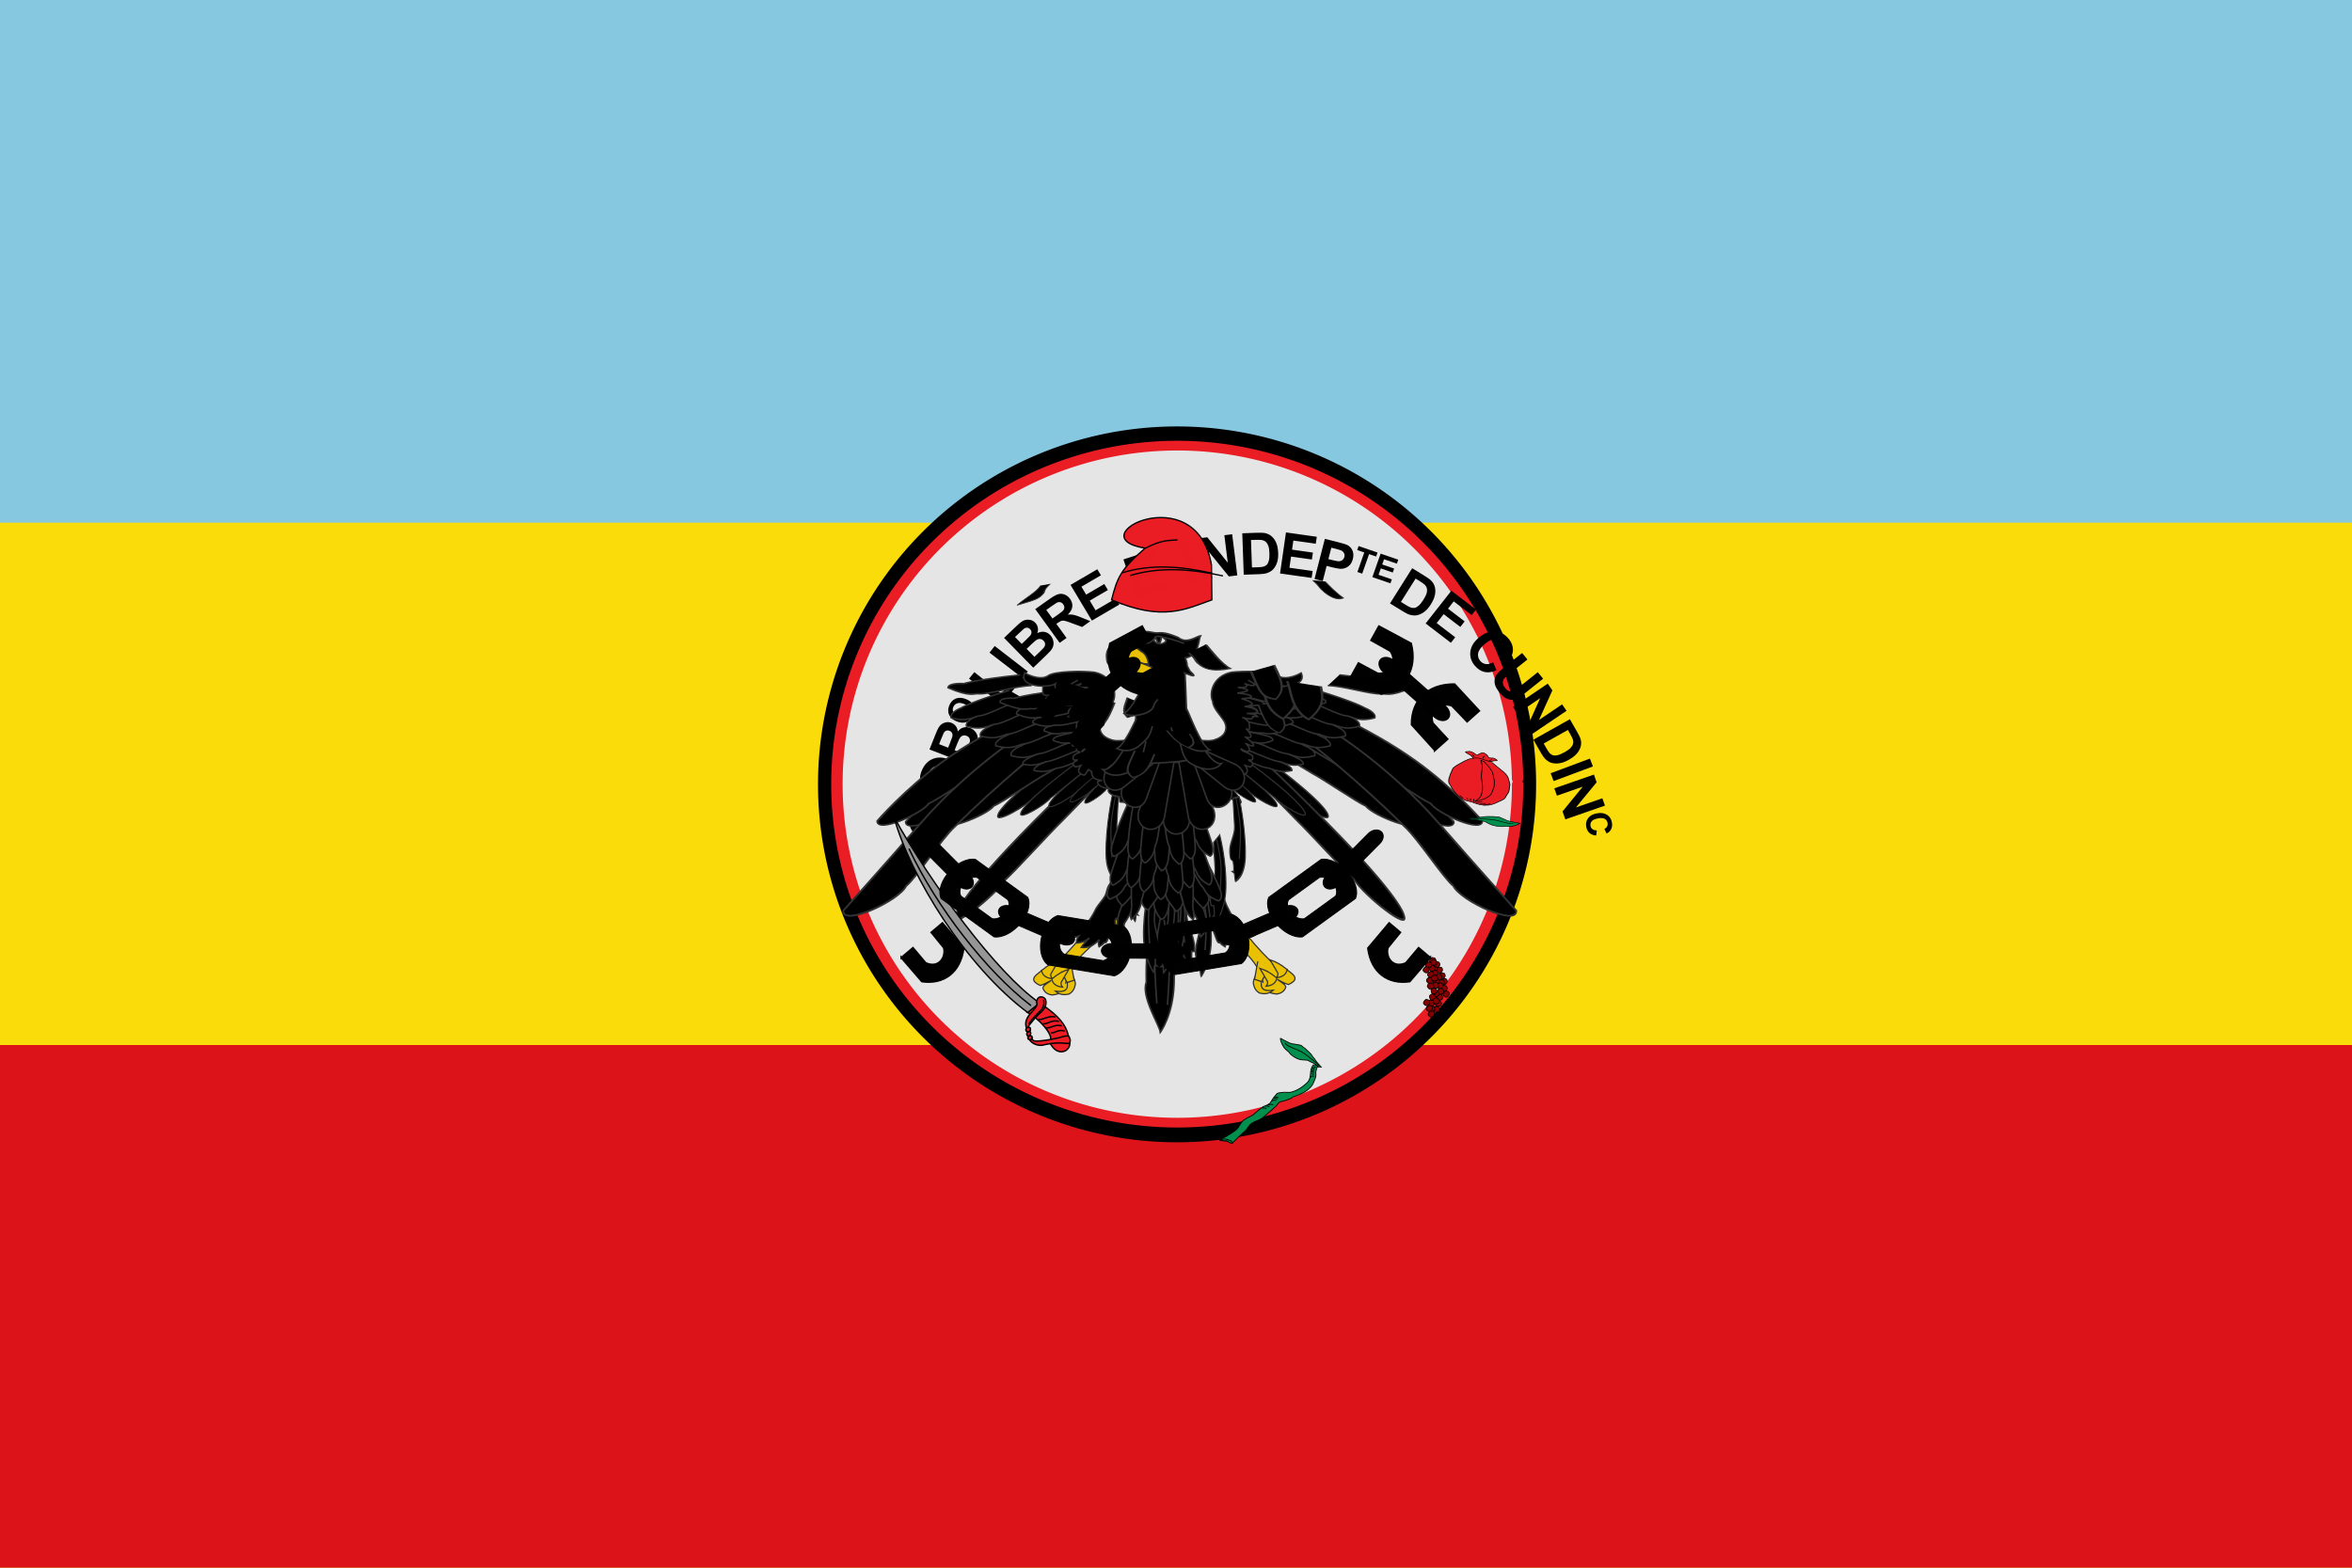 <?xml version="1.0" encoding="UTF-8"?>
<svg width="750" height="500" viewBox="0 0 7.5 5" xmlns="http://www.w3.org/2000/svg">
<path d="M0 0h7.5v5H0z" fill="#87c8e1"/>
<path d="M0 1.667h7.5V5H0z" fill="#fadc0a"/>
<path d="m0 3.333h7.5v1.667h-7.5z" fill="#dc1419"/>
<path transform="matrix(1.913 0 0 1.632 3.583 -.486)" d="m0.685 1.82a0.596 0.697 0 1 1-2.62e-6 -1.982e-4l-0.596 0.011z" fill-rule="evenodd" stroke="#000" stroke-linecap="round" stroke-linejoin="round" stroke-width=".005"/>
<path transform="matrix(1.821 0 0 1.549 3.592 -.335)" d="m0.685 1.831a0.596 0.697 0 1 1-7.213e-5 -0.011" fill="#e6e6e6" fill-opacity=".996" fill-rule="evenodd" stroke="#ea1c24" stroke-linecap="round" stroke-linejoin="round" stroke-width=".02"/>
<path transform="matrix(.006 0 0 .006 .477 -1.819)" d="m541.99 698.66s2.025 1.808 13.173 11.753c3.15 2.634 10.891 10.216 13.147 11.892 2.268 3.314 12.924 10.376 11.776 6.885 0 0 0.179-3.376-17.663-19.028-13.007-11.41-17.459-14.353-17.459-14.353l-2.974 2.851z" fill-rule="evenodd" stroke="#323232" stroke-width=".496"/>
<path transform="matrix(.006 0 0 .006 .477 -1.819)" d="m568.75 696.95 4.885-4.019s2.256 0.578 23.616 16.663c29.3 22.065 29.004 26.832 29.004 26.832 1.885 4.921-15.62-5.035-19.345-9.707-1.422-0.907-4.164-3.045-7.303-5.538-2.952 0.498-10.06-2.171-16.559-6.518-15.326-6.082-11.572-15.264-14.298-17.713z" fill-rule="evenodd" stroke="#323232" stroke-width=".755"/>
<g stroke="#323232" stroke-width="5.54">
<path transform="matrix(5e-4 -.001 .001 .001 4.27 2.115)" d="m-420.98-107.95s-0.457 28.415-2.93 184.78c0.883 43.137-6.893 155.73-4.377 185.38-12.084 39.468 7.497 174.43 29.887 143.69 0 0 31.693-18.47 33.265-267.15 1.146-181.29-7.108-237.64-7.108-237.64l-48.737-9.056z" fill-rule="evenodd" stroke="#323232" stroke-width="5.54"/>
</g>
<g fill-rule="evenodd" stroke="#323232" stroke-width="4.055">
<path transform="matrix(.001 -.001 .001 6e-4 4.544 2.021)" d="m-413.33-117.63s0.02 26.389 0.174 171.6c1.489 40.108-3.943 144.49-1.155 172.12-10.554 36.314 9.651 162.3 29.868 134.4 0 0 29.008-16.222 26.582-247.25-1.768-168.42-10.277-221.02-10.277-221.02l-45.192-9.858z"/>
<path transform="matrix(.001 -.001 .001 6e-4 4.599 1.847)" d="m-495.19-77.869s-1.064 129.63-0.58 274.8c1.852 40.125-4.382 144.37-1.013 172.04-12.461 36.089 2.837 165.24 26.793 137.76 0 0 30.812-118.75 40.026-249.42 11.752-166.67-11.525-324.41-11.525-324.41l-53.702-10.771z"/>
<path transform="matrix(.001 -.001 .001 6e-4 4.696 1.844)" d="m-497.76-81.445s-1.064 129.63-0.58 274.8c1.852 40.125-4.382 144.37-1.013 172.04-12.461 36.089 2.837 165.24 26.793 137.76 0 0 30.812-118.75 40.026-249.42 11.752-166.67-11.525-324.41-11.525-324.41l-53.702-10.771z"/>
</g>
<g stroke="#323232" stroke-width="4.555">
<path transform="matrix(.001 -.001 .001 .001 4.781 1.97)" d="m-500.11-91.989s15.373 129.92 16.08 274.91c1.915 40.07-20.408 143.74-16.992 171.38-12.421 36.073 36.792 167.34 60.736 139.84 0 0 7.089-133.7 16.115-264.23 11.513-166.49-22.153-311.26-22.153-311.26l-53.786-10.63z" fill-rule="evenodd" stroke="#323232" stroke-width="4.22"/>
</g>
<path transform="matrix(.006 0 0 .006 .477 -1.819)" d="m571.54 703.44c5.926 1.086 18.112 7.399 22.254 7.85 2.483 0.198 5.997 3.119 13.309 1.432 0.213-2.238-5.738-4.408-5.738-4.408s-4.921-2.655-23.824-8.365" fill-rule="evenodd" stroke="#323232" stroke-width=".8"/>
<path transform="matrix(.006 0 0 .006 .477 -1.819)" d="m549.17 697.09s2.656 2.004 17.276 13.03c4.131 2.92 14.284 11.325 17.243 13.184 2.974 3.674 16.95 11.503 15.444 7.633 0 0 0.234-3.743-23.166-21.095-17.059-12.65-22.052-14.465-22.052-14.465l-4.747 1.713z" fill-rule="evenodd" stroke="#323232" stroke-width=".598"/>
<path transform="matrix(.006 0 0 .006 .477 -1.819)" d="m562.83 699.49s2.725 2.126 17.725 13.819c4.238 3.097 14.655 12.012 17.691 13.983 3.052 3.896 17.39 12.2 15.845 8.096 0 0 0.241-3.97-23.767-22.373-17.502-13.416-23.493-16.877-23.493-16.877l-4.001 3.352z" fill-rule="evenodd" stroke="#323232" stroke-width=".624"/>
<path transform="matrix(.006 0 0 .006 .477 -1.819)" d="m577.57 700.06c5.926 1.086 18.112 7.399 22.254 7.85 2.483 0.198 5.997 3.119 13.309 1.432 0.213-2.238-5.738-4.408-5.738-4.408s-4.921-2.655-23.824-8.365" fill-rule="evenodd" stroke="#323232" stroke-width=".8"/>
<path transform="matrix(.006 0 0 .006 .477 -1.819)" d="m549.7 701.94s2.026 1.586 13.177 10.308c3.151 2.31 10.895 8.96 13.152 10.43 2.269 2.906 12.928 9.1 11.78 6.038 0 0 0.179-2.961-17.669-16.688-13.011-10.007-17.465-12.588-17.465-12.588l-2.975 2.5z" fill-rule="evenodd" stroke="#323232" stroke-width=".465"/>
<path transform="matrix(.006 0 0 .006 .477 -1.819)" d="m580.16 694.99c6.66 1.057 19.073 8.411 23.825 8.758 2.871 0.116 6.105 3.635 15.275 1.094 0.956-2.854-5.393-5.286-5.393-5.286s-4.98-3.104-25.518-9.327" fill-rule="evenodd" stroke="#323232" stroke-width=".8"/>
<path transform="matrix(.006 0 0 .006 .477 -1.819)" d="m588.3 689.76c6.66 1.057 19.073 8.411 23.825 8.758 2.871 0.116 6.105 3.635 15.275 1.094 0.956-2.854-5.393-5.286-5.393-5.286s-4.98-3.104-25.518-9.327" fill-rule="evenodd" stroke="#323232" stroke-width=".8"/>
<path transform="matrix(.006 0 0 .006 .477 -1.819)" d="m596.45 684.52c6.66 1.057 19.073 8.411 23.825 8.758 2.871 0.116 6.105 3.635 15.275 1.094 0.956-2.854-5.393-5.286-5.393-5.286s-4.98-3.104-25.518-9.327m-31.722 10.315c5.115-0.086 13.728 3.055 17.319 2.716 2.156-0.269 5.069 1.741 11.54-1.105 0.305-2.064-4.774-2.955-4.774-2.955s-4.154-1.516-20.349-3.274" fill-rule="evenodd" stroke="#323232" stroke-width=".8"/>
<path transform="matrix(.006 0 0 .006 .477 -1.819)" d="m572.7 685.09c5.873-0.095 17.704 3.948 21.827 3.561 2.476-0.307 5.822 2.003 13.251-1.261 0.349-2.37-5.484-3.396-5.484-3.396s-4.771-1.743-23.369-3.773m24.954-0.849c6.66 1.057 19.073 8.411 23.825 8.758 2.871 0.116 6.105 3.635 15.275 1.094 0.956-2.854-5.393-5.286-5.393-5.286s-4.98-3.104-25.518-9.327" fill-rule="evenodd" stroke="#323232" stroke-width=".8"/>
<path transform="matrix(.006 0 0 .006 .477 -1.819)" d="m574.26 679.86c7.052-0.104 21.266 4.772 26.216 4.315 2.972-0.365 6.994 2.415 15.907-1.49 0.414-2.845-6.592-4.088-6.592-4.088s-5.733-2.101-28.068-4.571m30.346 0.86c6.66 1.057 19.073 8.411 23.825 8.758 2.871 0.116 6.105 3.635 15.275 1.094 0.956-2.854-5.393-5.286-5.393-5.286s-4.98-3.104-25.518-9.327" fill-rule="evenodd" stroke="#323232" stroke-width=".8"/>
<path transform="matrix(.006 0 0 .006 .477 -1.819)" d="m581.95 675.61c7.052-0.104 21.266 4.772 26.216 4.315 2.972-0.365 3.728 2.004 17.009-3.364 0.414-2.845-7.693-2.214-7.693-2.214s-5.733-2.101-28.068-4.571" fill-rule="evenodd" stroke="#323232" stroke-width=".8"/>
<g stroke="#323232" stroke-width="4.808">
<path transform="matrix(0 -.001 .001 2e-5 4 1.692)" d="m-489.98 234.26c1.276 43.143-25.924 138.06-22.78 167.75 2.417 17.682-11.38 26.029 21.302 99.187 16.695-1.912 12.233-50.711 12.233-50.711s11.758-38.495 24.105-179.52" fill-rule="evenodd" stroke="#323232" stroke-width="4.808"/>
</g>
<path transform="matrix(.006 0 0 .006 .477 -1.819)" d="m593.87 665.47c1.462 0.448 5.463 1.676 8.146 2.498 0.692 0.212 0.362 2.916 0.358 3.29-0.018 1.881-1.715 1.56-3.904 1.528-1.699-0.025-4.346-1.106-6.209-1.677-2.728-0.837 5.499 1.753 8.142 2.951 1.408 0.638-2.221 2.194-2.355 2.231-1.194 0.329-3.682-0.024-5.443-0.307-2.295-0.368-4.732-1.27-6.599-1.569-3.053-0.49-1.909-0.358 0.774 0.464 2.262 0.694 5.436 1.068 5.422 2.571-0.008 0.821-4.161 0.47-5.064 0.718-1.732 0.477-4.713-0.083-1.176 1.002 3.206 0.983 2.797 2.448 2.698 2.645-0.282 0.56-3.415-1.046-4.672 0.384-1.104 1.256-3.474 2.51-4.701 3.555-1.55 1.321-1.639-0.199-3.873-1.869-2.167-1.62-2.381-3.046-3.849-4.361-1.628-1.458-0.68-4.122-1.115-5.566-0.469-1.556 0.288-2.794 0.814-3.839 0.682-1.355 0.946-0.581 2.351-1.778 0.933-0.795 1.504-1.318 2.739-1.659 1.57-0.433 3.456-0.564 6.228-0.361 2.176 0.159 3.1-0.294 5.06-0.265 2.085 0.031 3.411-0.037 4.672-0.384 0.46-0.127 1.039-0.136 1.558-0.204z" fill-rule="evenodd" stroke="#323232" stroke-width=".8"/>
<path transform="matrix(.006 0 0 .006 .477 -1.819)" d="m570.83 695.43c4.777-0.076 11.963 2.654 15.316 2.341 2.014-0.249 4.735 1.631 10.776-1.022 0.283-1.927-4.461-2.764-4.461-2.764s-3.881-1.419-19.007-3.075" fill-rule="evenodd" stroke="#323232" stroke-width=".8"/>
<path transform="matrix(.006 0 0 .006 .477 -1.819)" d="m575.01 660.52c6.089-0.787 21.11-0.629 24.566 1.817 3.456 2.446 9.265 0.379 12.453-1.457 3.568 7.845-12.806 7.958-16.282 5.797 1e-5 -2e-5 0.935 2.432-1.199 2.894-1.452 0.315-5.825-2.004-8.512-3.549 0.933 0.647 1.62 1.329 0.747 1.518-1.475 0.32-4.08-0.674-4.961-1.045 0.688 0.325 1.964 1.046 1.196 1.612-1.025 0.755-4.654 0.476-4.654 0.476-1e-5 1e-5 5.304 0.71 5.19 1.534-0.114 0.824-5.513 1.462-5.513 1.462 0 1e-5 6.393 0.492 7.388 1.608 0.995 1.116-5.136 1.36-5.136 1.36-1e-5 1e-5 4.988 1.322 5.628 2.514 0.64 1.193-4.028 1.668-4.028 1.668s4.56 0.34 6.707 2.271c0.266 0.239 0.37 0.439 0.365 0.609l-1.857 0.733c-1.986-0.078-4.011 0.129-4.011 0.129 1e-5 0 2.089 0.126 3.775-0.033l-0.889 0.347c0.209 0.03 0.41 0.042 0.604 0.056 0.935 0.308 1.803 0.704 2.278 1.174l-2.567 0.057c0.059 0.18 0.061 0.363 0.022 0.523-0.309 1.251-3.234 0.58-5.018 0.042l-0.123 0.044c1.308 0.621 3.099 1.76 3.29 3.411 0.304 2.625 0.092 3.663-1.332 2.579-1.425-1.084 2.959 3.05 2.11 4.133-0.849 1.083-3.27-0.065-3.27-0.065 1e-5 1e-5 4.583 3.057 4.752 4.515 0.169 1.458-4.359-1.057-4.359-1.057s2.535 2.042 2.093 3.833c-0.442 1.791-4.649-0.877-4.649-0.877-1e-5 2e-5 0.588 0.553 1.329 1.314 0 0 4.801 1.488 5.053 2.747 0.202 1.01 0.556 2.394-1.893 1.905 0.019 0.115 0.01 0.25 0.01 0.359 2.289 0.931 2.193 1.713 1.522 2.712-0.694 1.033-1.21 0.644-3.579-0.165 0.701 1.194 1.232 2.296 1.187 2.829-0.353 0.934 0.079 0.902-1.584 1.83-0.204 0.345-0.929 0.472-1.804 0.386l-1.841-2.821c-0.93 0.618-1.738 1.079-1.738 1.079 1e-5 -1e-5 0.321 0.956-0.605 2.679-0.926 1.723-4.989 2.082-4.989 2.082 2e-5 0 3.881-0.037 1.897 2.104-1.985 2.141-5.597 2.154-5.597 2.154 1e-5 1e-5 1.302 1.183-0.603 2.659s-4.817 1.731-4.817 1.731l-0.315 2.674-14.748 1.56s1.88-6.077 6.008-8.07c3.321-1.603-4.314-20.415-0.433-24.856 1.214-3.346 9.378 0.319 14.38-1.852 5.436-1.896 6.533-6.115 4.346-9.805-2.11-3.39-5.868-6.816-5.986-10.385-2.161-4.44 0.171-13.496 9.997-15.485zm11.578 22.324c-0.121-0.04-0.24-0.067-0.362-0.104l1.893-0.329c-0.118 0.397-0.749 0.49-1.531 0.432zm-2.74-18.112c1e-5 0 0.884 0.54 2.118 1.251-0.958-0.658-2.118-1.251-2.118-1.251z" fill-rule="evenodd" stroke="#323232" stroke-width=".8"/>
<path transform="matrix(.005 0 0 .005 1.006 -1.068)" d="m396 737.23-4.399-0.981 2.566-11.224 10.4 2.32c0.82 1.328 1.399 3.119 1.739 5.371 0.34 2.252 0.268 4.439-0.218 6.561-0.617 2.697-1.727 4.921-3.33 6.671-1.604 1.75-3.587 2.892-5.949 3.425-2.362 0.533-4.795 0.521-7.3-0.038-2.719-0.606-5.006-1.707-6.862-3.305-1.856-1.597-3.1-3.607-3.732-6.028-0.488-1.847-0.452-4.002 0.111-6.465 0.732-3.202 1.984-5.551 3.754-7.048 1.77-1.497 3.914-2.236 6.431-2.217l-0.203 5.391c-1.365 0.078-2.534 0.535-3.505 1.372-0.972 0.838-1.628 2.007-1.971 3.508-0.52 2.275-0.204 4.247 0.95 5.916 1.154 1.668 3.167 2.824 6.04 3.464 3.099 0.691 5.579 0.529 7.439-0.485 1.861-1.014 3.043-2.625 3.546-4.83 0.249-1.09 0.282-2.233 0.101-3.426-0.183-1.194-0.493-2.252-0.93-3.175l-3.312-0.739-1.363 5.964-0.002-0.002z"/>
<path transform="matrix(.005 0 0 .005 1.006 -1.068)" d="m437.49 662.95-20.679-16.444 3.389-4.159 17.166 13.651 8.426-10.34 3.513 2.793-11.815 14.498h-6e-5zm119.93-77.199-6.679-25.603 5.233-1.332 6.679 25.603-5.233 1.332zm142.01-9.693 8.383 5.16c1.89 1.164 3.241 2.193 4.053 3.089 1.089 1.208 1.795 2.6 2.121 4.174 0.326 1.576 0.285 3.232-0.124 4.971-0.409 1.738-1.275 3.66-2.601 5.762-1.165 1.847-2.401 3.296-3.709 4.347-1.598 1.283-3.242 2.106-4.934 2.467-1.278 0.276-2.729 0.211-4.353-0.193-1.212-0.307-2.665-0.982-4.359-2.024l-8.631-5.312 14.154-22.44-0.002-4e-5zm2.192 6.619-9.375 14.863 3.425 2.108c1.28 0.788 2.251 1.286 2.909 1.493 0.86 0.274 1.674 0.343 2.441 0.206 0.767-0.137 1.624-0.612 2.567-1.427 0.943-0.815 1.963-2.089 3.057-3.824 1.094-1.735 1.779-3.162 2.055-4.281 0.276-1.119 0.299-2.111 0.07-2.974-0.23-0.864-0.716-1.652-1.457-2.363-0.551-0.537-1.76-1.381-3.63-2.532l-2.061-1.268-0.001-1.3e-4z"/>
<path transform="matrix(.005 0 0 .005 1.006 -1.068)" d="m751.07 636.11 2.129 5.006c-2.746 1.265-5.264 1.649-7.554 1.151-2.29-0.498-4.367-1.828-6.228-3.989-2.303-2.674-3.272-5.649-2.904-8.925 0.367-3.276 2.154-6.262 5.362-8.957 3.393-2.851 6.773-4.201 10.142-4.047 3.368 0.153 6.266 1.64 8.695 4.461 2.122 2.463 3.107 5.084 2.959 7.861-0.083 1.648-0.743 3.387-1.98 5.216l-4.44-3.206c0.852-1.126 1.259-2.324 1.22-3.594-0.038-1.27-0.523-2.446-1.454-3.526-1.286-1.493-2.871-2.248-4.756-2.266-1.886-0.018-4.042 0.994-6.471 3.035-2.577 2.166-4.018 4.167-4.323 6.002-0.305 1.835 0.173 3.485 1.435 4.951 0.93 1.08 2.079 1.718 3.444 1.913 1.365 0.194 2.941-0.166 4.725-1.082l2.7e-4 -0.002z"/>
<path transform="matrix(.005 0 0 .005 1.006 -1.068)" d="m591.07 553.77 9.871-0.34c2.226-0.076 3.929 0.033 5.109 0.331 1.585 0.403 2.958 1.167 4.118 2.295 1.161 1.127 2.062 2.525 2.705 4.193 0.643 1.668 1.008 3.74 1.096 6.215 0.077 2.175-0.131 4.059-0.623 5.652-0.602 1.946-1.501 3.534-2.7 4.767-0.905 0.933-2.145 1.681-3.721 2.239-1.18 0.414-2.766 0.654-4.761 0.722l-10.163 0.349-0.931-26.424 4e-4 8.6e-4zm5.558 4.284 0.617 17.502 4.032-0.139c1.509-0.052 2.594-0.173 3.257-0.364 0.867-0.246 1.582-0.637 2.142-1.175 0.559-0.537 1-1.404 1.324-2.599 0.323-1.197 0.449-2.816 0.378-4.858-0.072-2.043-0.31-3.605-0.712-4.686-0.404-1.08-0.944-1.916-1.623-2.507-0.679-0.591-1.526-0.977-2.544-1.158-0.761-0.142-2.241-0.176-4.443-0.1l-2.427 0.083-0.001-3.4e-4zm40.517 24.891 6.593-25.625 8.405 2.11c3.185 0.8 5.228 1.449 6.13 1.948 1.387 0.758 2.417 1.906 3.088 3.446 0.671 1.539 0.745 3.329 0.22 5.368-0.405 1.573-1.035 2.823-1.889 3.75-0.854 0.927-1.804 1.585-2.853 1.973-1.049 0.388-2.057 0.566-3.029 0.533-1.313-0.069-3.156-0.401-5.527-0.997l-3.415-0.857-2.487 9.666-5.238-1.315 0.001 3.2e-4zm10.715-19.975-1.871 7.271 2.866 0.72c2.064 0.518 3.479 0.731 4.244 0.638 0.765-0.093 1.418-0.376 1.96-0.848 0.542-0.472 0.91-1.086 1.105-1.844 0.24-0.932 0.161-1.771-0.238-2.516-0.399-0.745-1.002-1.3-1.813-1.665-0.595-0.273-1.837-0.647-3.724-1.121l-2.53-0.635 9.2e-4 2e-4zm-32.709 16.429 3.782-26.174 19.647 2.77-0.639 4.428-14.297-2.016-0.838 5.803 13.303 1.876-0.638 4.41-13.303-1.876-1.03 7.124 14.803 2.087-0.637 4.41-20.153-2.841 1.6e-4 1.2e-4zm-48.34 3.795-3.258-26.243 5.219-0.632 13.048 16.208-2.175-17.525 4.984-0.604 3.258 26.243-5.382 0.652-12.834-15.816 2.124 17.113-4.984 0.604v-3.9e-4zm-43.206 12.383-8.318-25.131 18.863-6.092 1.407 4.251-13.727 4.433 1.844 5.571 12.772-4.125 1.401 4.234-12.772 4.125 2.264 6.84 14.212-4.59 1.401 4.234-19.349 6.249h5e-5zm-28.457 13.894-13.61-22.766 17.088-9.969 2.302 3.851-12.435 7.254 3.017 5.047 11.57-6.75 2.293 3.836-11.57 6.75 3.704 6.196 12.875-7.511 2.293 3.836-17.529 10.226v-1.5e-4zm-20.553 14.182-15.553-21.518 9.257-6.529c2.328-1.642 4.159-2.642 5.493-2.999 1.335-0.358 2.676-0.266 4.024 0.275 1.348 0.541 2.482 1.448 3.402 2.72 1.167 1.614 1.651 3.287 1.449 5.016-0.2 1.73-1.157 3.406-2.872 5.028 1.348-0.123 2.567-0.075 3.66 0.144 1.094 0.22 2.769 0.794 5.029 1.727l5.694 2.322-5.26 3.71-6.564-2.44c-2.339-0.877-3.874-1.387-4.604-1.529-0.731-0.142-1.387-0.13-1.97 0.037-0.581 0.167-1.378 0.608-2.389 1.319l-0.892 0.628 6.493 8.983-4.398 3.102 7.5e-4 0.004zm-4.577-15.52 3.254-2.295c2.11-1.488 3.364-2.505 3.761-3.052 0.398-0.547 0.589-1.139 0.576-1.78-0.014-0.641-0.254-1.284-0.722-1.929-0.523-0.724-1.142-1.171-1.855-1.341-0.712-0.169-1.47-0.061-2.267 0.325-0.393 0.203-1.479 0.933-3.263 2.19l-3.432 2.421 3.946 5.46 1.8e-4 5.5e-4z"/>
<path transform="matrix(.005 0 0 .005 1.006 -1.068)" d="m439.15 620.5 7.691-7.347c1.522-1.453 2.719-2.476 3.59-3.066 0.871-0.589 1.797-0.968 2.776-1.134 0.98-0.167 1.99-0.107 3.031 0.178 1.041 0.284 1.963 0.838 2.767 1.658 0.871 0.89 1.428 1.939 1.669 3.146 0.241 1.208 0.129 2.394-0.338 3.559 1.503-0.783 2.966-1.069 4.392-0.859 1.425 0.211 2.675 0.864 3.75 1.962 0.847 0.864 1.466 1.899 1.858 3.105 0.393 1.206 0.477 2.389 0.251 3.55-0.226 1.162-0.8 2.291-1.724 3.39-0.58 0.687-2.099 2.223-4.559 4.606l-6.549 6.256-18.606-19.006 7.5e-4 0.001zm6.982-0.548 4.303 4.395 2.546-2.432c1.514-1.446 2.433-2.366 2.758-2.76 0.589-0.713 0.89-1.439 0.901-2.179 0.013-0.739-0.282-1.417-0.882-2.03-0.576-0.587-1.208-0.909-1.895-0.962-0.688-0.054-1.393 0.19-2.117 0.729-0.428 0.325-1.556 1.361-3.384 3.107l-2.231 2.131 9.2e-4 5.4e-4zm7.399 7.558 4.975 5.082 3.596-3.435c1.4-1.337 2.25-2.224 2.55-2.662 0.477-0.656 0.699-1.357 0.669-2.106-0.03-0.748-0.376-1.461-1.036-2.134-0.559-0.571-1.172-0.922-1.841-1.051-0.669-0.13-1.357-0.033-2.064 0.292-0.707 0.325-1.944 1.33-3.712 3.019l-3.137 2.996-7.7e-4 -7.3e-4z"/>
<path transform="matrix(.005 0 0 .005 1.006 -1.068)" d="m450.94 646.16-21.095-16.273 3.326-4.207 21.095 16.273-3.326 4.207zm-59.343 45.498 3.911-9.837c0.774-1.947 1.434-3.368 1.978-4.261 0.544-0.894 1.228-1.616 2.049-2.169 0.821-0.554 1.765-0.914 2.833-1.08 1.067-0.167 2.139-0.042 3.215 0.375 1.167 0.452 2.114 1.178 2.841 2.178 0.727 0.999 1.124 2.125 1.187 3.377 1.038-1.328 2.25-2.189 3.635-2.581 1.385-0.393 2.797-0.31 4.236 0.249 1.133 0.44 2.131 1.127 2.995 2.063 0.864 0.936 1.436 1.978 1.718 3.128 0.282 1.149 0.234 2.413-0.144 3.79-0.239 0.862-0.976 2.883-2.213 6.059l-3.331 8.377-24.913-9.666 7e-4 -7.3e-4zm6.122-3.36 5.761 2.235 1.296-3.257c0.77-1.936 1.219-3.15 1.35-3.642 0.236-0.89 0.204-1.673-0.095-2.352-0.299-0.678-0.851-1.173-1.655-1.485-0.77-0.299-1.479-0.332-2.128-0.099-0.649 0.233-1.189 0.744-1.619 1.533-0.252 0.471-0.843 1.875-1.774 4.214l-1.135 2.854-9.7e-4 -0.001zm9.907 3.844 6.661 2.585 1.828-4.6c0.712-1.791 1.112-2.946 1.202-3.467 0.158-0.79 0.066-1.522-0.277-2.19-0.342-0.669-0.955-1.175-1.84-1.518-0.748-0.29-1.453-0.356-2.117-0.201-0.664 0.156-1.249 0.526-1.756 1.112-0.507 0.585-1.21 2.007-2.109 4.268l-1.595 4.012 3.8e-4 -1.9e-4z"/>
<path transform="matrix(.005 0 0 .005 1.006 -1.068)" d="m394.3 721.85c-2.478-1.123-4.388-2.432-5.729-3.927-0.985-1.108-1.75-2.358-2.296-3.75-0.546-1.393-0.795-2.758-0.748-4.099 0.054-1.788 0.535-3.66 1.445-5.616 1.645-3.541 4.073-5.869 7.284-6.987 3.211-1.117 6.797-0.777 10.757 1.018 3.927 1.78 6.51 4.228 7.748 7.343 1.238 3.115 1.038 6.437-0.604 9.966-1.66 3.573-4.084 5.914-7.271 7.022-3.187 1.108-6.716 0.785-10.588-0.971l3.8e-4 7.5e-4zm2.157-5.074c2.754 1.248 5.134 1.568 7.14 0.955 2.005-0.611 3.457-1.885 4.356-3.819 0.899-1.934 0.931-3.841 0.097-5.721-0.834-1.88-2.662-3.459-5.482-4.738-2.788-1.263-5.148-1.603-7.081-1.018-1.933 0.585-3.364 1.878-4.293 3.878-0.929 2-0.983 3.926-0.164 5.78 0.819 1.853 2.629 3.414 5.428 4.683l1.3e-4 2e-4z"/>
<path transform="matrix(.005 0 0 .005 1.006 -1.068)" d="m708.01 611.3 16.405-20.892 15.681 12.016-2.775 3.534-11.411-8.744-3.637 4.631 10.618 8.136-2.764 3.52-10.618-8.136-4.465 5.686 11.815 9.053-2.764 3.52-16.085-12.325-9e-5 -4e-5z"/>
<path transform="matrix(.005 0 0 .005 1.006 -1.068)" d="m799.99 672.38 4.879 8.484c1.1 1.913 1.791 3.455 2.072 4.624 0.374 1.574 0.323 3.13-0.15 4.668-0.474 1.538-1.309 2.975-2.508 4.311-1.199 1.336-2.888 2.616-5.068 3.84-1.916 1.075-3.701 1.767-5.358 2.074-2.024 0.375-3.866 0.324-5.527-0.155-1.256-0.359-2.501-1.1-3.733-2.22-0.918-0.84-1.869-2.118-2.855-3.832l-5.023-8.735 23.273-13.059-8.1e-4 -0.001zm-1.268 6.851-15.414 8.65 1.993 3.466c0.745 1.296 1.358 2.191 1.837 2.682 0.623 0.646 1.306 1.089 2.046 1.33 0.741 0.241 1.724 0.227 2.945-0.045 1.222-0.272 2.734-0.912 4.533-1.921 1.799-1.01 3.09-1.941 3.873-2.796 0.782-0.853 1.281-1.715 1.497-2.582 0.215-0.868 0.169-1.79-0.14-2.763-0.225-0.732-0.881-2.043-1.969-3.936l-1.199-2.086-2e-3 2.8e-4z"/>
<path transform="matrix(.005 0 0 .005 1.006 -1.068)" d="m763.79 664.61 22.09-14.93 2.969 4.287-8.566 18.901 14.752-9.97 2.835 4.093-22.09 14.93-3.062-4.421 8.312-18.533-14.405 9.736-2.835-4.093z"/>
<path transform="matrix(.005 0 0 .005 1.006 -1.068)" d="m769.52 630.13 3.397 4.152-11.273 9.002c-1.789 1.429-2.906 2.406-3.353 2.932-0.706 0.858-1.044 1.827-1.013 2.908 0.03 1.08 0.522 2.2 1.47 3.36 0.964 1.178 1.935 1.871 2.912 2.081 0.977 0.21 1.87 0.091 2.68-0.354 0.809-0.445 2.038-1.325 3.685-2.641l11.515-9.195 3.397 4.152-10.933 8.73c-2.499 1.996-4.356 3.293-5.571 3.893-1.216 0.6-2.424 0.882-3.628 0.845-1.203-0.037-2.428-0.391-3.677-1.065-1.248-0.673-2.538-1.823-3.869-3.45-1.607-1.964-2.596-3.636-2.967-5.018-0.37-1.381-0.431-2.659-0.179-3.834 0.252-1.175 0.703-2.176 1.354-3.007 0.97-1.224 2.621-2.765 4.949-4.624l11.103-8.866-5.3e-4 -6e-5zm20.554 86.337 25.25-8.771 1.744 4.9-13.228 16.066 16.862-5.857 1.665 4.679-25.25 8.771-1.799-5.053 12.886-15.775-16.466 5.72-1.665-4.679zm-2.339-9.633 25.04-9.338 1.909 4.994-25.04 9.338-1.909-4.994z"/>
<path transform="matrix(.005 0 0 .005 1.006 -1.068)" d="m817.17 743.32-0.395 3.234c-1.813-0.146-3.24-0.686-4.284-1.617-1.044-0.933-1.727-2.234-2.047-3.907-0.396-2.07-0.005-3.905 1.171-5.505 1.176-1.599 3.006-2.632 5.489-3.096 2.626-0.491 4.794-0.202 6.504 0.867 1.709 1.068 2.773 2.694 3.191 4.877 0.365 1.907 0.09 3.562-0.823 4.966-0.538 0.835-1.407 1.548-2.601 2.138l-1.349-2.975c0.782-0.338 1.355-0.841 1.717-1.516 0.362-0.673 0.463-1.428 0.303-2.265-0.221-1.156-0.821-2.014-1.798-2.577-0.977-0.562-2.406-0.669-4.286-0.318-1.995 0.373-3.348 0.992-4.059 1.859-0.711 0.868-0.957 1.867-0.74 3.002 0.16 0.837 0.566 1.505 1.22 2.008 0.654 0.502 1.583 0.776 2.789 0.823l9.7e-4 1.9e-4zm-152.68-164.86 4.382-12.449-4.501-1.546 0.892-2.535 12.054 4.14-0.892 2.535-4.491-1.542-4.382 12.449-3.063-1.052zm9.54 3.276 5.274-14.984 11.247 3.863-0.892 2.535-8.184-2.811-1.169 3.322 7.615 2.615-0.889 2.525-7.615-2.615-1.435 4.078 8.474 2.91-0.889 2.525-11.537-3.962 1.7e-4 4e-5z"/>
<path transform="matrix(.005 0 0 .005 1.006 -1.068)" d="m414.66 659.47c1.522 0.592 2.71 1.314 3.564 2.165 0.626 0.631 1.128 1.355 1.501 2.171 0.374 0.816 0.568 1.626 0.584 2.431 0.028 1.073-0.198 2.21-0.676 3.412-0.867 2.175-2.244 3.649-4.129 4.424-1.886 0.775-4.045 0.689-6.478-0.257-2.412-0.938-4.042-2.32-4.888-4.145-0.846-1.825-0.837-3.822 0.027-5.99 0.875-2.195 2.249-3.677 4.12-4.445 1.871-0.769 3.997-0.69 6.375 0.235l7.2e-4 2e-4zm-1.122 3.111c-1.693-0.658-3.129-0.771-4.309-0.338-1.181 0.432-2.008 1.243-2.482 2.431-0.473 1.188-0.429 2.332 0.134 3.43 0.563 1.099 1.711 1.985 3.443 2.659 1.712 0.666 3.138 0.792 4.276 0.378 1.137-0.414 1.953-1.235 2.442-2.464 0.489-1.228 0.458-2.384-0.095-3.468s-1.69-1.96-3.409-2.628l-0.001-1.3e-4z"/>
<g stroke="#323232">
<path transform="matrix(.006 0 0 .006 .477 -1.819)" d="m535.15 698.66s-2.025 1.808-13.173 11.753c-3.15 2.634-10.891 10.216-13.147 11.892-2.268 3.314-12.924 10.376-11.776 6.885 0 0-0.179-3.376 17.663-19.028 13.007-11.41 17.459-14.353 17.459-14.353l2.974 2.851z" fill-rule="evenodd" stroke-width=".496"/>
<path transform="matrix(.006 0 0 .006 .477 -1.819)" d="m508.39 696.95-4.885-4.019s-2.256 0.578-23.616 16.663c-29.3 22.065-29.004 26.832-29.004 26.832-1.885 4.921 15.62-5.035 19.345-9.707 1.422-0.907 4.164-3.045 7.303-5.538 2.952 0.498 10.06-2.171 16.559-6.518 15.326-6.082 11.572-15.264 14.298-17.713z" fill-rule="evenodd" stroke-width=".755"/>
<g stroke-width="5.54">
<path transform="matrix(-5e-4 -.001 -.001 .001 3.254 2.115)" d="m-420.98-107.95s-0.457 28.415-2.93 184.78c0.883 43.137-6.893 155.73-4.377 185.38-12.084 39.468 7.497 174.43 29.887 143.69 0 0 31.693-18.47 33.265-267.15 1.146-181.29-7.108-237.64-7.108-237.64l-48.737-9.056z" fill-rule="evenodd" stroke="#323232" stroke-width="5.54"/>
</g>
<g fill-rule="evenodd" stroke-width="4.055">
<path transform="matrix(-.001 -.001 -.001 6e-4 2.98 2.021)" d="m-413.33-117.63s0.02 26.389 0.174 171.6c1.489 40.108-3.943 144.49-1.155 172.12-10.554 36.314 9.651 162.3 29.868 134.4 0 0 29.008-16.222 26.582-247.25-1.768-168.42-10.277-221.02-10.277-221.02l-45.192-9.858z"/>
<path transform="matrix(-.001 -.001 -.001 6e-4 2.925 1.847)" d="m-495.19-77.869s-1.064 129.63-0.58 274.8c1.852 40.125-4.382 144.37-1.013 172.04-12.461 36.089 2.837 165.24 26.793 137.76 0 0 30.812-118.75 40.026-249.42 11.752-166.67-11.525-324.41-11.525-324.41l-53.702-10.771z"/>
<path transform="matrix(-.001 -.001 -.001 6e-4 2.828 1.844)" d="m-497.76-81.445s-1.064 129.63-0.58 274.8c1.852 40.125-4.382 144.37-1.013 172.04-12.461 36.089 2.837 165.24 26.793 137.76 0 0 30.812-118.75 40.026-249.42 11.752-166.67-11.525-324.41-11.525-324.41l-53.702-10.771z"/>
</g>
<g stroke-width="4.555">
<path transform="matrix(-.001 -.001 -.001 .001 2.743 1.97)" d="m-500.11-91.989s15.373 129.92 16.08 274.91c1.915 40.07-20.408 143.74-16.992 171.38-12.421 36.073 36.792 167.34 60.736 139.84 0 0 7.089-133.7 16.115-264.23 11.513-166.49-22.153-311.26-22.153-311.26l-53.786-10.63z" fill-rule="evenodd" stroke="#323232" stroke-width="4.22"/>
</g>
<path transform="matrix(.006 0 0 .006 .477 -1.819)" d="m505.6 703.44c-5.926 1.086-18.112 7.399-22.254 7.85-2.483 0.198-5.997 3.119-13.309 1.432-0.213-2.238 5.738-4.408 5.738-4.408s4.921-2.655 23.824-8.365" fill-rule="evenodd" stroke-width=".8"/>
<path transform="matrix(.006 0 0 .006 .477 -1.819)" d="m527.97 697.09s-2.656 2.004-17.276 13.03c-4.131 2.92-14.284 11.325-17.243 13.184-2.974 3.674-16.95 11.503-15.444 7.633 0 0-0.234-3.743 23.166-21.095 17.059-12.65 22.052-14.465 22.052-14.465l4.747 1.713z" fill-rule="evenodd" stroke-width=".598"/>
<path transform="matrix(.006 0 0 .006 .477 -1.819)" d="m514.31 699.49s-2.725 2.126-17.725 13.819c-4.238 3.097-14.655 12.012-17.691 13.983-3.052 3.896-17.39 12.2-15.845 8.096 0 0-0.241-3.97 23.767-22.373 17.502-13.416 23.493-16.877 23.493-16.877l4.001 3.352z" fill-rule="evenodd" stroke-width=".624"/>
<path transform="matrix(.006 0 0 .006 .477 -1.819)" d="m499.57 700.06c-5.926 1.086-18.112 7.399-22.254 7.85-2.483 0.198-5.997 3.119-13.309 1.432-0.213-2.238 5.738-4.408 5.738-4.408s4.921-2.655 23.824-8.365" fill-rule="evenodd" stroke-width=".8"/>
<path transform="matrix(.006 0 0 .006 .477 -1.819)" d="m527.44 701.94s-2.026 1.586-13.177 10.308c-3.151 2.31-10.895 8.96-13.152 10.43-2.269 2.906-12.928 9.1-11.78 6.038 0 0-0.179-2.961 17.669-16.688 13.011-10.007 17.465-12.588 17.465-12.588l2.975 2.5z" fill-rule="evenodd" stroke-width=".465"/>
<path transform="matrix(.006 0 0 .006 .477 -1.819)" d="m496.98 694.99c-6.66 1.057-19.073 8.411-23.825 8.758-2.871 0.116-6.105 3.635-15.275 1.094-0.956-2.854 5.393-5.286 5.393-5.286s4.98-3.104 25.518-9.327" fill-rule="evenodd" stroke-width=".8"/>
<path transform="matrix(.006 0 0 .006 .477 -1.819)" d="m488.84 689.76c-6.66 1.057-19.073 8.411-23.825 8.758-2.871 0.116-6.105 3.635-15.275 1.094-0.956-2.854 5.393-5.286 5.393-5.286s4.98-3.104 25.518-9.327" fill-rule="evenodd" stroke-width=".8"/>
<path transform="matrix(.006 0 0 .006 .477 -1.819)" d="m480.69 684.52c-6.66 1.057-19.073 8.411-23.825 8.758-2.871 0.116-6.105 3.635-15.275 1.094-0.956-2.854 5.393-5.286 5.393-5.286s4.98-3.104 25.518-9.327m31.722 10.315c-5.115-0.086-13.728 3.055-17.319 2.716-2.156-0.269-5.069 1.741-11.54-1.105-0.305-2.064 4.774-2.955 4.774-2.955s4.154-1.516 20.349-3.274" fill-rule="evenodd" stroke-width=".8"/>
<path transform="matrix(.006 0 0 .006 .477 -1.819)" d="m504.43 685.09c-5.873-0.095-17.704 3.948-21.827 3.561-2.476-0.307-5.822 2.003-13.251-1.261-0.349-2.37 5.484-3.396 5.484-3.396s4.771-1.743 23.369-3.773m-24.954-0.849c-6.66 1.057-19.073 8.411-23.825 8.758-2.871 0.116-6.105 3.635-15.275 1.094-0.956-2.854 5.393-5.286 5.393-5.286s4.98-3.104 25.518-9.327" fill-rule="evenodd" stroke-width=".8"/>
<path transform="matrix(.006 0 0 .006 .477 -1.819)" d="m502.88 679.86c-7.052-0.104-21.266 4.772-26.216 4.315-2.972-0.365-6.994 2.415-15.907-1.49-0.414-2.845 6.592-4.088 6.592-4.088s5.733-2.101 28.068-4.571m-30.346 0.86c-6.66 1.057-19.073 8.411-23.825 8.758-2.871 0.116-6.105 3.635-15.275 1.094-0.956-2.854 5.393-5.286 5.393-5.286s4.98-3.104 25.518-9.327" fill-rule="evenodd" stroke-width=".8"/>
<path transform="matrix(.006 0 0 .006 .477 -1.819)" d="m495.19 675.61c-7.052-0.104-21.266 4.772-26.216 4.315-2.972-0.365-3.728 2.004-17.009-3.364-0.414-2.845 7.693-2.214 7.693-2.214s5.733-2.101 28.068-4.571" fill-rule="evenodd" stroke-width=".8"/>
<g stroke-width="4.808">
<path transform="matrix(-0 -.001 -.001 2e-5 3.524 1.692)" d="m-489.98 234.26c1.276 43.143-25.924 138.06-22.78 167.75 2.417 17.682-11.38 26.029 21.302 99.187 16.695-1.912 12.233-50.711 12.233-50.711s11.758-38.495 24.105-179.52" fill-rule="evenodd" stroke="#323232" stroke-width="4.808"/>
</g>
<path transform="matrix(.006 0 0 .006 .477 -1.819)" d="m483.26 665.47c-1.462 0.448-5.463 1.676-8.146 2.498-0.692 0.212-0.362 2.916-0.358 3.29 0.018 1.881 1.715 1.56 3.904 1.528 1.699-0.025 4.346-1.106 6.209-1.677 2.728-0.837-5.499 1.753-8.142 2.951-1.408 0.638 2.221 2.194 2.355 2.231 1.194 0.329 3.682-0.024 5.443-0.307 2.295-0.368 4.732-1.27 6.599-1.569 3.053-0.49 1.909-0.358-0.774 0.464-2.262 0.694-5.436 1.068-5.422 2.571 0.008 0.821 4.161 0.47 5.064 0.718 1.732 0.477 4.713-0.083 1.176 1.002-3.206 0.983-2.797 2.448-2.698 2.645 0.282 0.56 3.415-1.046 4.672 0.384 1.104 1.256 3.474 2.51 4.701 3.555 1.55 1.321 1.639-0.199 3.873-1.869 2.167-1.62 2.381-3.046 3.849-4.361 1.628-1.458 0.68-4.122 1.115-5.566 0.469-1.556-0.288-2.794-0.814-3.839-0.682-1.355-0.946-0.581-2.351-1.778-0.933-0.795-1.504-1.318-2.739-1.659-1.57-0.433-3.456-0.564-6.228-0.361-2.176 0.159-3.1-0.294-5.06-0.265-2.085 0.031-3.411-0.037-4.672-0.384-0.46-0.127-1.039-0.136-1.558-0.204z" fill-rule="evenodd" stroke-width=".8"/>
<path transform="matrix(.006 0 0 .006 .477 -1.819)" d="m506.31 695.43c-4.777-0.076-11.963 2.654-15.316 2.341-2.014-0.249-4.735 1.631-10.776-1.022-0.283-1.927 4.461-2.764 4.461-2.764s3.881-1.419 19.007-3.075" fill-rule="evenodd" stroke-width=".8"/>
<path transform="matrix(.006 0 0 .006 .477 -1.819)" d="m502.13 660.52c-6.089-0.787-21.11-0.629-24.566 1.817-3.456 2.446-9.265 0.379-12.453-1.457-3.568 7.845 12.806 7.958 16.282 5.797-1e-5 -2e-5 -0.935 2.432 1.199 2.894 1.452 0.315 5.825-2.004 8.512-3.549-0.933 0.647-1.62 1.329-0.747 1.518 1.475 0.32 4.08-0.674 4.961-1.045-0.688 0.325-1.964 1.046-1.196 1.612 1.025 0.755 4.654 0.476 4.654 0.476 1e-5 1e-5 -5.304 0.71-5.19 1.534 0.114 0.824 5.513 1.462 5.513 1.462 0 1e-5 -6.393 0.492-7.388 1.608-0.995 1.116 5.136 1.36 5.136 1.36 1e-5 1e-5 -4.988 1.322-5.628 2.514-0.64 1.193 4.028 1.668 4.028 1.668s-4.56 0.34-6.707 2.271c-0.266 0.239-0.37 0.439-0.365 0.609l1.857 0.733c1.986-0.078 4.011 0.129 4.011 0.129-1e-5 0-2.089 0.126-3.775-0.033l0.889 0.347c-0.209 0.03-0.41 0.042-0.604 0.056-0.935 0.308-1.803 0.704-2.278 1.174l2.567 0.057c-0.059 0.18-0.061 0.363-0.022 0.523 0.309 1.251 3.234 0.58 5.018 0.042l0.123 0.044c-1.308 0.621-3.099 1.76-3.29 3.411-0.304 2.625-0.092 3.663 1.332 2.579 1.425-1.084-2.959 3.05-2.11 4.133 0.849 1.083 3.27-0.065 3.27-0.065-1e-5 1e-5 -4.583 3.057-4.752 4.515-0.169 1.458 4.359-1.057 4.359-1.057s-2.535 2.042-2.093 3.833c0.442 1.791 4.649-0.877 4.649-0.877 1e-5 2e-5 -0.588 0.553-1.329 1.314 0 0-4.801 1.488-5.053 2.747-0.202 1.01-0.556 2.394 1.893 1.905-0.019 0.115-0.01 0.25-0.01 0.359-2.289 0.931-2.193 1.713-1.522 2.712 0.694 1.033 1.21 0.644 3.579-0.165-0.701 1.194-1.232 2.296-1.187 2.829 0.353 0.934-0.079 0.902 1.584 1.83 0.204 0.345 0.929 0.472 1.804 0.386l1.841-2.821c0.93 0.618 1.738 1.079 1.738 1.079-1e-5 -1e-5 -0.321 0.956 0.605 2.679 0.926 1.723 4.989 2.082 4.989 2.082-2e-5 0-3.881-0.037-1.897 2.104 1.985 2.141 5.597 2.154 5.597 2.154-1e-5 1e-5 -1.302 1.183 0.603 2.659s4.817 1.731 4.817 1.731l0.315 2.674 14.748 1.56s-1.88-6.077-6.008-8.07c-3.321-1.603 4.314-20.415 0.433-24.856-1.214-3.346-9.378 0.319-14.38-1.852-5.436-1.896-6.533-6.115-4.346-9.805 2.11-3.39 5.868-6.816 5.986-10.385 2.161-4.44-0.171-13.496-9.997-15.485zm-11.578 22.324c0.121-0.04 0.24-0.067 0.362-0.104l-1.893-0.329c0.118 0.397 0.749 0.49 1.531 0.432zm2.74-18.112c-1e-5 0-0.884 0.54-2.118 1.251 0.958-0.658 2.118-1.251 2.118-1.251z" fill-rule="evenodd" stroke-width=".8"/>
</g>
<path transform="matrix(.006 0 0 .006 .477 -1.819)" d="m573.73 788.54c8.399 10.355 18.319 23.611 30.193 32.441 6.133 4.332-10.531 10.928-12.059 5.04-2.165-13.819-16.594-21.993-30.267-34.62l12.134-2.861z" fill="#eac102" stroke="#333" stroke-width=".641"/>
<path transform="matrix(.006 0 0 .006 .477 -1.819)" d="m603.3 817.84c2.912 2.001 5.725 3.988 5.427 5.56-0.073 1.137-1.354 2.169-3.465 3.129-3.398-1.105-3.969-1.833-5.893-2.742 1.731 1.327 4.237 2.574 4.513 4.051-0.715 2.005-2.162 3.439-5.07 3.733-5.663-0.735-6.747-2.59-9.957-3.925" fill="#eac102" stroke="#333" stroke-width=".641"/>
<g stroke="#000" stroke-width=".795">
<g stroke="#000" stroke-width=".795">
<g stroke="#000">
<g fill="#008f4c" fill-rule="evenodd" stroke-width=".84">
<path transform="matrix(.003 9e-4 -9e-4 .003 6.683 1.708)" d="M-647.783 728.956c-.146.324.32 1.613 1.015 2.538.604.805 1.133 1.626 1.81 2.358.866.937 1.858 1.69 2.725 2.628.678.734 1.502.984 2.223 1.485.738.513 2.151 1.049 3.018 1.305 1.118.33 2.448 1.458 3.302 2.052.622.433 1.272.624 1.994.837 1.109.327 1.866.887 3.007 1.053 1.773.259 3.34.739 5.099.676 1.448-.052 2.538-.127 3.944-.494.149-.039.298-.078.447-.117 1.232-.323 2.409-.518 3.627-.836.904-.237 1.956.163 2.778.405.13.038.269.024.403.036 1.343.12 2.414.398 3.639.576 1.031.15 1.688.203 2.484.567.95.434 2.04.869 2.822 1.413.637.443 1.15.399 1.808.036.596-.328 1.641-.401 2.135-.531.17-.045-1.731-.816-2.103-1.035-1.09-.64-2.397-1.423-3.095-1.908-1.191-.828-1.544-.819-2.539-1.827-.917-.929-1.991-1.572-3.161-2.259-1.078-.634-2.077-1.75-2.965-2.367-.942-.655-1.764-.922-2.419-1.377-1.004-.698-1.909-.922-2.768-1.314-.924-.422-2.248-1.4-3.585-1.638-.906-.161-2.203-.804-2.811-1.161-.818-.481-2.969-.271-3.966-.01-1.607.421-3.411.131-4.989.683-.795.278-2.535.108-3.41.072-1.015-.042-1.918-.151-2.931-.45-1.197-.353-2.84-.341-3.792-.622-1.03-.304-2.165-.612-3.094-.747-.216-.032-.436-.018-.654-.027z"/>
<path transform="matrix(.003 9e-4 -9e-4 .003 6.683 1.708)" d="M-642.116 732.286c-.281-.041 1.342.687 2.615 1.269 1.677.766 3.879.748 5.666 1.009 1.331.194 2.949.551 4.238.505 1.715-.061 3.325.689 4.946.631.764-.027 2.194.684 2.996.801 1.409.206 2.866.796 4.173 1.315.296.117.61.18.915.27 1.491.44 2.905 1.355 4.293 1.765.912.269 1.626.646 2.55.918.907.268 1.735.982 2.659 1.116 1.152.168 2.276 1.411 3.346 1.899.549.251 1.084.569 1.536.702"/>
<path transform="matrix(-.003 -.001 -.001 .002 3.631 .52)" d="M-647.783 728.956c-.146.324.32 1.613 1.015 2.538.604.805 1.133 1.626 1.81 2.358.866.937 1.858 1.69 2.725 2.628.678.734 1.502.984 2.223 1.485.738.513 2.151 1.049 3.018 1.305 1.118.33 2.448 1.458 3.302 2.052.622.433 1.272.624 1.994.837 1.109.327 1.866.887 3.007 1.053 1.773.259 3.34.739 5.099.676 1.448-.052 2.538-.127 3.944-.494.149-.039.298-.078.447-.117 1.232-.323 2.409-.518 3.627-.836.904-.237 1.956.163 2.778.405.13.038.269.024.403.036 1.343.12 2.414.398 3.639.576 1.031.15 1.688.203 2.484.567.95.434 2.04.869 2.822 1.413.637.443 1.15.399 1.808.036.596-.328 1.641-.401 2.135-.531.17-.045-1.731-.816-2.103-1.035-1.09-.64-2.397-1.423-3.095-1.908-1.191-.828-1.544-.819-2.539-1.827-.917-.929-1.991-1.572-3.161-2.259-1.078-.634-2.077-1.75-2.965-2.367-.942-.655-1.764-.922-2.419-1.377-1.004-.698-1.909-.922-2.768-1.314-.924-.422-2.248-1.4-3.585-1.638-.906-.161-2.203-.804-2.811-1.161-.818-.481-2.969-.271-3.966-.01-1.607.421-3.411.131-4.989.683-.795.278-2.535.108-3.41.072-1.015-.042-1.918-.151-2.931-.45-1.197-.353-2.84-.341-3.792-.622-1.03-.304-2.165-.612-3.094-.747-.216-.032-.436-.018-.654-.027z"/>
<path transform="matrix(-.003 -.001 -.001 .002 3.631 .52)" d="M-642.116 732.286c-.281-.041 1.342.687 2.615 1.269 1.677.766 3.879.748 5.666 1.009 1.331.194 2.949.551 4.238.505 1.715-.061 3.325.689 4.946.631.764-.027 2.194.684 2.996.801 1.409.206 2.866.796 4.173 1.315.296.117.61.18.915.27 1.491.44 2.905 1.355 4.293 1.765.912.269 1.626.646 2.55.918.907.268 1.735.982 2.659 1.116 1.152.168 2.276 1.411 3.346 1.899.549.251 1.084.569 1.536.702"/>
</g>
<path transform="matrix(-.003 -.001 -.001 .003 3.038 .644)" d="m-624.87 710.58c0.493 2.498 0.411 5.533-0.657 7.935-1.535 3.07-0.504 6.658-0.449 9.944 1.218 8.546 8.809 14.702 15.198 19.531 1.224 2.639 4.49 4.348 6.694 6.232 2.421 1.514 5.406 2.79 5.671 6.102 0.61 1.786 4.557 8.778 9.667 16.968 1.82 2.917 6.354 5.861 8.654 8.709 2.438 3.019 2.318 6.767 4.137 9.79 4.863 8.077 7.139 14.558 8.697 15.463 2.521 0.507 2.609-0.225 5.174-0.04 1.694-0.041 9.944 3.146 6.837 0.281-0.635-0.665-7.039-6.793-11.831-14.119-2.127-3.252-1.822-8.259-4.144-11.655-2.463-3.603-6.437-6.247-7.966-9.069-3.128-5.774-6.17-9.536-6.602-10.168-1.98-1.556-3.962-3.301-5.267-5.481-0.805-3.098-1.427-6.394-2.841-9.348-0.547-2.719-2.492-3.337-4.639-4.254-2.605-1.571-4.778-1.686-7.622-2.781-3.735-1.544-7.499-5.489-9.946-8.722-4.15-6.449-6.506-7.868-3.816-17.403 0.534-2.357 0.666-4.792-0.042-7.09-0.743-1.847-3.461-1.307-4.909-0.824z" fill="#008f4c" fill-rule="evenodd" stroke-width=".84"/>
<path transform="matrix(-.003 -.001 -.001 .003 3.038 .644)" d="M-623.471 712.126c.432-.196 1.44.438 2.085.897.565.402.879 1.045 1.155 1.564M-622.785 713.865c.775.551 1.745 1.163 2.282 2.17M-622.886 715.787c.455.324 1.543 1.002 2.104 1.536M-623.619 717.728c.109.104 2.863.237 3.499.534M-623.882 719.495c.303.288 2.217.326 2.55.563M-624.62 721.276c.785.746 2.209-.372 2.737 1.517.077.276.227.526.34.789M-597.227 752.915c.262.936 1.988-.015 2.862.394.43.201.423.402.652.62M-596.858 754.663c.882.413 3.127-.466 3.825.844M-596.014 756.396c.701.328 1.868.46 2.881 1.033.401.227.723.607.978.93M-594.59 761.631c.073.041 2.223.252 2.867.553.918.429 1.151 1.008 2.095 1.216M-591.493 764.576c.858.401 3.14.037 3.983.84M-589.355 767.23c.189.088 2.727.407 3.504.694 1.348.498-.12-.114.326.31M-555.217 811.632c.96.355-1.881-1.011-4.012-1.798-1.175-.434-3.66-.21-4.913-.172-1.384.042-2.574.287-3.446 1.223-1.15 1.234.733.937 1.453.916 1.343-.04 2.745-.3 3.777-.753.822-.361 2.409.416 3.188.704 1.046.386 2.847.14 3.955-.119z" fill="#008f4c" fill-rule="evenodd" stroke-width=".84"/>
<path transform="matrix(-.003 -.001 -.001 .002 3.56 .515)" d="m-618.32 654.52c-2.197 0.752-6.565 5.923-9.2 9.326-0.609 0.786-1.03 1.703-1.545 2.554-1.868 3.088-3.617 6.262-2.728 9.594 1.247 4.673-0.572 13.43-0.349 18.506 0.157 3.582 0.433 4.614 2.162 7.753 1.597 2.9 4.63 5.685 6.657 8.259 1.597 2.028 4.217 2.066 5.575 2.466 3.147 0.929 2.459-6.929 2.117-8.406-0.988-4.261-0.665-8.468 1.791-12.06 1.004-1.469 1.628-3.168 2.443-4.752 0.455-0.886 1.03-1.703 1.545-2.554 2.998-4.957 3.58-11.743 7.578-16.099 1.571-1.711 2.152-7.039 1.937-8.733-0.412-3.246-0.039-5.985-1.838-7.931-2.225-2.407-3.671-2.113-6.905-2.585-3.1-0.452-6.77 3.303-9.239 4.662z" fill="#ed1c24" fill-rule="evenodd" stroke-width=".84"/>
<path transform="matrix(-.003 -.001 -.001 .002 3.56 .515)" d="m-614.54 649.57c-0.775 0.427-1.239-1.29-1.927-1.859-1.223-1.01-1.869-1.041-2.99-1.82-1.492-1.038 2.237-1.884 2.68-2.023 1.109-0.348 2.575 0.251 3.513 0.802 1.165 0.684 1.788 0.84 2.296 0.56 1.17-0.645 2.132-2.269 3.557-3.054 1.264-0.696 2.079-0.785 3.358-1.12 1.322-0.346 2.032 1.53 2.883 2.61 0.705 0.895 1.054 2.027 1.758 2.864 1.065 1.267 2.461-0.214 3.805-0.636 1.175-0.369 2.321-0.654 3.59-0.7 1.078-0.039 2 0.702 2.82 1.184 1.033 0.607 3.068 1.412 1.588 2.228-0.856 0.472-3.205 1.221-4.483 1.374-1.383 0.166-2.842 1.221-3.743 2.061-0.827 0.772-1.243 1.319-1.971 1.998-0.245 0.229-5.41-1.01-7.165-1.528-0.89-0.263-2.938-0.873-3.791-0.65-0.641 0.168-3.568-1.053-4.099-1.21-0.762-0.225-1.149-0.408-1.68-1.082z" fill="#ea1c24" fill-rule="evenodd" stroke-width=".84"/>
<g fill="#890000" fill-rule="evenodd" stroke-width="1.886">
<path transform="matrix(-.001 -.001 -.001 .001 4.526 1.797)" d="m-654.87 604.63c-4.023 1.387-6.429 2.435-6.429 8.571 0 4.182 3.709 5.714 7.857 5.714 4.594 0 5-4.817 5-9.286 0-2.715-4.101-3.603-6.429-5z"/>
<path transform="matrix(-.001 -.001 -.001 .001 4.526 1.797)" d="m-667.73 604.63c-4.023 1.387-6.429 2.435-6.429 8.571 0 4.182 3.709 5.714 7.857 5.714 4.594 0 5-4.817 5-9.286 0-2.715-4.101-3.603-6.429-5z"/>
<path transform="matrix(-.001 -.001 -.001 .001 4.526 1.797)" d="m-680.58 608.92c-4.023 1.387-6.429 2.435-6.429 8.571 0 4.182 3.709 5.714 7.857 5.714 4.594 0 5-4.817 5-9.286 0-2.715-4.101-3.603-6.429-5zm-13.571 5c-4.023 1.387-6.429 2.435-6.429 8.571 0 4.182 3.709 5.714 7.857 5.714 4.594 0 5-4.817 5-9.286 0-2.715-4.101-3.603-6.429-5z"/>
<path transform="matrix(-.001 -.001 -.001 .001 4.526 1.797)" d="m-706.3 619.63c-4.023 1.387-6.429 2.435-6.429 8.571 0 4.182 3.709 5.714 7.857 5.714 4.594 0 5-4.817 5-9.286 0-2.715-4.101-3.603-6.429-5zm35-3.571c-4.023 1.387-6.429 2.435-6.429 8.571 0 4.182 3.709 5.714 7.857 5.714 4.594 0 5-4.817 5-9.286 0-2.715-4.101-3.603-6.429-5z"/>
<path transform="matrix(-.001 -.001 -.001 .001 4.526 1.797)" d="m-678.01 621.5c-4.023 1.387-6.429 2.435-6.429 8.571 0 4.182 3.709 5.714 7.857 5.714 4.594 0 5-4.817 5-9.286 0-2.715-4.101-3.603-6.429-5z"/>
<path transform="matrix(-.001 -.001 -.001 .001 4.526 1.797)" d="m-690.86 621.5c-4.023 1.387-6.429 2.435-6.429 8.571 0 4.182 3.709 5.714 7.857 5.714 4.594 0 5-4.817 5-9.286 0-2.715-4.101-3.603-6.429-5z"/>
<path transform="matrix(-.001 -.001 -.001 .001 4.526 1.797)" d="m-703.72 625.78c-4.023 1.387-6.429 2.435-6.429 8.571 0 4.182 3.709 5.714 7.857 5.714 4.594 0 5-4.817 5-9.286 0-2.715-4.101-3.603-6.429-5zm-13.571 5c-4.023 1.387-6.429 2.435-6.429 8.571 0 4.182 3.709 5.714 7.857 5.714 4.594 0 5-4.817 5-9.286 0-2.715-4.101-3.603-6.429-5z"/>
<path transform="matrix(-.001 -.001 -.001 .001 4.526 1.797)" d="m-729.43 636.5c-4.023 1.387-6.429 2.435-6.429 8.571 0 4.182 3.709 5.714 7.857 5.714 4.594 0 5-4.817 5-9.286 0-2.715-4.101-3.603-6.429-5zm35-3.571c-4.023 1.387-6.429 2.435-6.429 8.571 0 4.182 3.709 5.714 7.857 5.714 4.594 0 5-4.817 5-9.286 0-2.715-4.101-3.603-6.429-5z"/>
<path transform="matrix(-.001 -.001 -.001 .001 4.526 1.797)" d="m-710.64 635c-2.407 3.51-3.716 5.784-0.062 10.714 2.49 3.36 6.383 2.383 9.715-0.087 3.691-2.735 1.149-6.847-1.511-10.438-1.616-2.181-5.44-0.454-8.142-0.19z"/>
<path transform="matrix(-.001 -.001 -.001 .001 4.526 1.797)" d="m-720.97 642.65c-2.407 3.51-3.716 5.784-0.062 10.714 2.49 3.36 6.383 2.383 9.715-0.087 3.691-2.735 1.149-6.847-1.511-10.438-1.616-2.181-5.44-0.454-8.142-0.19z"/>
<path transform="matrix(-.001 -.001 -.001 .001 4.526 1.797)" d="m-728.75 653.75c-2.407 3.51-3.716 5.784-0.062 10.714 2.49 3.36 6.383 2.383 9.715-0.087 3.691-2.735 1.149-6.847-1.511-10.437-1.616-2.181-5.44-0.454-8.142-0.19zm-7.927 12.097c-2.407 3.51-3.716 5.784-0.062 10.714 2.49 3.36 6.383 2.383 9.715-0.087 3.691-2.735 1.149-6.847-1.511-10.438-1.616-2.181-5.44-0.454-8.142-0.19z"/>
<path transform="matrix(-.001 -.001 -.001 .001 4.526 1.797)" d="m-743.03 677.67c-2.407 3.51-3.716 5.784-0.062 10.714 2.49 3.36 6.383 2.383 9.715-0.087 3.691-2.735 1.149-6.847-1.511-10.438-1.616-2.181-5.44-0.454-8.142-0.19zm25.995-23.707c-2.407 3.51-3.716 5.784-0.062 10.714 2.49 3.36 6.383 2.383 9.715-0.087 3.691-2.735 1.149-6.847-1.511-10.438-1.616-2.181-5.44-0.454-8.142-0.19z"/>
<path transform="matrix(-.001 -.001 -.001 .001 4.526 1.797)" d="m-724.16 685.41c-3.594-2.279-5.913-3.505-10.709 0.324-3.269 2.609-2.151 6.464 0.436 9.706 2.866 3.59 6.884 0.902 10.376-1.886 2.122-1.694 0.258-5.453-0.103-8.143z"/>
<path transform="matrix(-.001 -.001 -.001 .001 4.526 1.797)" d="m-714.12 677.39c-3.594-2.279-5.913-3.505-10.709 0.324-3.269 2.609-2.151 6.464 0.436 9.706 2.866 3.59 6.884 0.902 10.376-1.886 2.122-1.694 0.258-5.453-0.103-8.143z"/>
<path transform="matrix(-.001 -.001 -.001 .001 4.526 1.797)" d="m-706.74 666.02c-3.594-2.279-5.913-3.505-10.709 0.324-3.269 2.609-2.151 6.464 0.436 9.706 2.866 3.59 6.884 0.902 10.376-1.886 2.122-1.694 0.258-5.453-0.103-8.143z"/>
<path transform="matrix(-.001 -.001 -.001 .001 4.526 1.797)" d="m-699.25 653.65c-3.594-2.279-5.913-3.505-10.709 0.324-3.269 2.609-2.151 6.464 0.436 9.706 2.866 3.59 6.884 0.902 10.376-1.886 2.122-1.694 0.258-5.453-0.103-8.143z"/>
<path transform="matrix(-.001 -.001 -.001 .001 4.526 1.797)" d="m-693.33 641.61c-3.594-2.279-5.913-3.505-10.709 0.324-3.269 2.609-2.151 6.464 0.436 9.706 2.866 3.59 6.884 0.902 10.376-1.886 2.122-1.694 0.258-5.453-0.103-8.143zm-25.125 24.627c-3.594-2.279-5.913-3.505-10.709 0.324-3.269 2.609-2.151 6.464 0.436 9.706 2.866 3.59 6.884 0.902 10.376-1.886 2.122-1.694 0.258-5.453-0.103-8.143z"/>
<path transform="matrix(-.001 -.001 -.001 .001 4.526 1.797)" d="m-687.45 662c2.417-3.503 3.732-5.773 0.092-10.714-2.481-3.367-6.376-2.401-9.715 0.059-3.699 2.724-1.169 6.844 1.481 10.442 1.61 2.186 5.439 0.469 8.141 0.213z"/>
<path transform="matrix(-.001 -.001 -.001 .001 4.526 1.797)" d="m-677.1 654.38c2.417-3.503 3.732-5.773 0.092-10.714-2.481-3.367-6.376-2.401-9.715 0.059-3.699 2.724-1.169 6.844 1.481 10.442 1.61 2.186 5.439 0.469 8.141 0.213z"/>
<path transform="matrix(-.001 -.001 -.001 .001 4.526 1.797)" d="m-669.29 643.3c2.417-3.503 3.732-5.773 0.092-10.714-2.481-3.367-6.376-2.401-9.715 0.059-3.699 2.724-1.169 6.844 1.481 10.442 1.61 2.186 5.439 0.469 8.141 0.213zm7.962-12.075c2.417-3.503 3.732-5.773 0.092-10.714-2.481-3.367-6.376-2.401-9.715 0.059-3.699 2.724-1.169 6.844 1.481 10.442 1.61 2.186 5.439 0.469 8.141 0.213z"/>
<path transform="matrix(-.001 -.001 -.001 .001 4.526 1.797)" d="m-654.94 619.42c2.417-3.503 3.732-5.773 0.092-10.714-2.481-3.367-6.376-2.401-9.715 0.059-3.699 2.724-1.169 6.844 1.481 10.442 1.61 2.186 5.439 0.469 8.141 0.213zm-26.062 23.633c2.417-3.503 3.732-5.773 0.092-10.714-2.481-3.367-6.376-2.401-9.715 0.059-3.699 2.724-1.169 6.844 1.481 10.442 1.61 2.186 5.439 0.469 8.141 0.213zm38.357-25.096c-4.023 1.387-6.429 2.435-6.429 8.571 0 4.182 3.709 5.714 7.857 5.714 4.594 0 5-4.817 5-9.286 0-2.715-4.101-3.603-6.429-5z"/>
<path transform="matrix(-.001 -.001 -.001 .001 4.526 1.797)" d="m-655.5 617.96c-4.023 1.387-6.429 2.435-6.429 8.571 0 4.182 3.709 5.714 7.857 5.714 4.594 0 5-4.817 5-9.286 0-2.715-4.101-3.603-6.429-5zm-56.473 63.225c-4.023 1.387-6.429 2.435-6.429 8.571 0 4.182 3.709 5.714 7.857 5.714 4.594 0 5-4.817 5-9.286 0-2.715-4.101-3.603-6.429-5zm-13.571 5c-4.023 1.387-6.429 2.435-6.429 8.571 0 4.182 3.709 5.714 7.857 5.714 4.594 0 5-4.817 5-9.286 0-2.715-4.101-3.603-6.429-5zm-12.143 5.714c-4.023 1.387-6.429 2.435-6.429 8.571 0 4.182 3.709 5.714 7.857 5.714 4.594 0 5-4.817 5-9.286 0-2.715-4.101-3.603-6.429-5z"/>
<path transform="matrix(-.001 -.001 -.001 .001 4.526 1.797)" d="m-659.07 629.39c-4.023 1.387-6.429 2.435-6.429 8.571 0 4.182 3.709 5.714 7.857 5.714 4.594 0 5-4.817 5-9.286 0-2.715-4.101-3.603-6.429-5z"/>
</g>
<path transform="matrix(-.003 -.001 -.001 .002 3.56 .515)" d="m-631.12 658.16c-1.865 1.027-3.259 2.289-4.805 3.732-1.787 1.667-2.785 4.195-4.069 6.073-0.818 1.196-1.228 2.438-1.906 3.429-0.609 0.89-0.868 2.375-1.044 3.673-0.149 1.094-0.657 2.741-0.963 3.82-0.552 1.943-0.922 4.208-0.646 6.376 0.286 2.25 0.532 5.225 0.461 7.41-0.053 1.621 1.447 3.947 2.215 5.343 1.091 1.981 2.581 3.682 3.663 5.647 0.974 1.769 2.336 3.275 3.679 4.728 1.632 1.765 3.828 2.905 5.92 3.861 0.241 0.11 0.493 0.219 0.735 0.33 1.692 0.773 3.618 0.995 5.51 1.165 2.376 0.213 5.018-0.156 7.162-0.113 1.342 0.027 2.913 0.633 4.366 0.693 1.679 0.07 3.352-0.138 4.865-0.668 1.239-0.434 2.336-0.568 3.494-1.206 1.258-0.693 2.428-1.704 3.447-2.266 1.819-1.002 3.658-2.522 4.951-3.812 1.336-1.333 2.611-1.939 3.673-3.492 0.81-1.185 2.453-3.052 3.45-3.896 0.931-0.789 1.983-3.285 2.153-4.3 0.256-1.525 0.893-2.436 0.836-3.734-0.09-2.055 0.655-4.476 0.565-6.523-0.136-3.111 0.798-6.794-0.148-9.77-0.804-2.528-1.756-4.509-3.065-6.886-1.208-2.193-2.415-4.385-3.623-6.579-0.776-1.409-1.627-2.293-2.283-3.485-0.853-1.549-2.186-2.425-3.211-3.533-1.071-1.159-4.048-3.072-5.331-3.451-1.503-0.443-3.437-0.222-5.271-0.386-0.425-0.038-0.848-0.008-1.274-0.017-1.591-0.032-3.67-0.367-4.909-0.043-0.974 0.255-1.617-0.639-2.843-0.254 0.234-0.028-3.537 1.772-6.867 3.606-2.841 1.565-5.985 2.929-8.888 4.528zm22.875-5.397c0.204-0.103 0.404-0.179 0.586-0.227 0.875 0.723 1.018 0.349 1.913-0.143 1.652-0.91 0.052 2.097-0.582 2.875-1.208 1.483-2.345 4.111-2.87 5.955-0.813 2.861-1.545 5.521-2.181 8.498-0.505 2.364-1.46 5.168-2.447 7.383-1.093 2.455-2.376 4.993-3.288 7.463-0.169 0.458-0.313 0.922-0.512 1.367-1.112 2.496-1.74 4.896-2.447 7.383-0.582 2.049-0.497 3.378-0.833 5.377-0.056 0.335-0.115 0.662-0.161 0.999-0.302 2.222 0.281 6.107 1.413 8.163 0.429 0.779 1.702 4.095 1.31 3.67-1.242-1.344-2.51-2.358-3.719-3.796-1.394-1.659-3.258-3.274-4.28-5.131-0.728-1.322-1.417-2.917-2.088-4.135-1.008-1.831-1.249-5.097-1.174-7.385 0.087-2.677 0.487-5.227 0.571-7.803 0.049-1.512 0.71-2.895 1.158-4.47 0.562-1.976 1.347-5 2.473-6.647 1.198-1.751 1.691-3.855 2.879-5.593 0.775-1.133 1.307-2.805 2.535-3.951 2.148-2.004 4.128-4.828 6.817-6.309 1.623-0.894 3.5-2.82 4.925-3.543z" fill="#ea1c24" fill-rule="evenodd" stroke-width=".84"/>
<path transform="matrix(-.003 -.001 -.001 .002 3.56 .515)" d="m-614.69 646.56c0.215 0.026 1.494 1.947 2.123 3.09m5.751-4.871c1.097 1.514 1.751 2.749 0.686 4.307m11.722-0.919c-0.806 0.965-1.957 1.578-2.875 2.435m-35.783 56.761c0.049 0.502 3.235 3.862 4.857 4.991 0.756 0.526 0.257-0.009 0.827-0.03m-1.8-3.268c0.882 0.613 3.855 2.077 4.928 2.823 0.503 0.35 0.668 0.197 1.007 0.297m-1.656-3.773c1.012 0.704 3.353 3.139 4.821 4.159 0.102 0.071 0.216-0.119 0.324-0.178m2.982-3.772c1.102 0.767-0.214 2.673-0.321 4.01m3.666-3.297c0.752 0.523 0.546 2.254-0.861 3.03m4.709-2.168c0.776 0.54-1.15 1.485-1.725 2.228m9.492-2.672c0.209 0.145-2.844 1.992-4.026 2.643" fill="none" stroke-width=".84"/>
</g>
</g>
</g>
<path transform="matrix(.006 0 0 .006 .477 -1.819)" d="m590 831.05c-1.914-0.934-3.049-2.761-3.443-5.454 0.219-1.623 0.743-3.05 1.609-4.311 0.052 1.079 0.395 1.954 0.99 2.654 0.608 0.454 1.185 0.814 1.769 1.02-0.711 3.821 1.349 5.345 6.249 4.574-1.975 1.773-4.378 2.268-7.175 1.517z" fill="#eac102" stroke="#333" stroke-width=".641"/>
<path transform="matrix(.006 0 0 .006 .477 -1.819)" d="m594.03 819.09-3.031 5.854-3.764-1.214 1.743-9.51" fill="#eac102" stroke="#333" stroke-width=".641"/>
<path transform="matrix(.006 0 0 .006 .477 -1.819)" d="m604.23 818.31 0.332 0.093c-0.358 2.636-2.29 4.138-5.706 4.504 0.718-0.893 0.959-1.747 0.723-2.562l-4.075-6.965c2.993 0.928 5.924 2.558 8.726 4.93z" fill="#eac102" stroke="#333" stroke-width=".641"/>
<path transform="matrix(.006 0 0 .006 .477 -1.819)" d="m598.78 822.82 0.332 0.094c-0.358 2.636-2.29 4.138-5.706 4.504 0.718-0.893 0.959-1.747 0.723-2.562l-4.075-6.965c2.993 0.928 5.924 2.558 8.726 4.93z" fill="#eac102" stroke="#333" stroke-width=".641"/>
<path transform="matrix(.006 0 0 .006 .477 -1.819)" d="m555.01 760.04c0.967 4.101 2.551 7.605 4.834 10.567 0.929 1.23 4.968-0.946 6.129 0.102 1.149 1.029 2.476 5.097 3.147 6.154 1.972 3.107 2.373 6.29 4.105 9.282 0.155 0.273 0.315 0.551 0.431 0.87 0.039-1e-5 0.032 0.052 0.032 0.052 1.315 2.688 2.752 4.908 4.338 6.776 1.122 1.276 2.293 2.328 3.531 3.193 2.708 1.276 5.34 1.456 7.816 0.636-1.006 1.823-2.214 2.965-3.606 3.375-1.006 0.319-2.127 0.222-3.326-0.234 1.045 1.321 1.349 2.548 1.001 3.596-2.515-0.137-4.729-1.048-6.664-2.596 1.819 1.64 3.257 3.292 4.263 4.933-3.405 0.456-6.572-0.919-9.474-4.063 0.31 0.866 0.433 1.692 0.355 2.466 1e-5 0.091-0.015 0.13-0.054 0.221-0.039 0.365-0.147 0.687-0.301 1.052-1.083-0.638-2.049-1.412-2.939-2.324-1.432 1.367-2.773-6.82-3.895-6.683-1.083 0.046-1.656-0.961-1.733-3.012 0-0.182-0.006-0.363 0.032-0.545 0.039-0.319 0.073-0.551 0.151-0.779 0.077-0.638-0.231-1.271-0.85-1.817-0.232 0.456-0.375 0.959-0.452 1.506-0.619-0.775-1.047-1.607-1.356-2.518 1.277 4.739 0.739 8.391-1.583 11.034 0.542-3.919-0.424-7.842-2.939-11.761l-1.787-2.363c-0.348 1.321-0.348 2.683 0 4.05-1.664-1.185-2.712-2.966-3.176-5.335-0.696-1.048-1.267-2.145-1.809-3.284-0.232-0.592-0.474-1.174-0.667-1.765-2.051-1.732-3.451-3.829-4.263-6.335-0.52-1.531-6.074-6.659-6.308-6.891-0.218 0.202-8.619-10.088-0.17-10.088s16.897 0.843 17.187 2.529z" stroke="#323232" stroke-width=".854"/>
<path transform="matrix(.006 0 0 .006 1.453 -1.802)" d="m342.21 786.2c-8.399 10.355-18.319 23.611-30.193 32.441-6.133 4.332 10.531 10.928 12.059 5.04 2.165-13.819 16.594-21.993 30.267-34.62l-12.134-2.861z" fill="#eac102" stroke="#333" stroke-width=".641"/>
<path transform="matrix(.006 0 0 .006 1.453 -1.802)" d="m312.64 815.5c-2.912 2.001-5.725 3.988-5.427 5.56 0.073 1.137 1.354 2.169 3.465 3.129 3.398-1.105 3.969-1.833 5.893-2.742-1.731 1.327-4.237 2.574-4.513 4.051 0.715 2.005 2.162 3.439 5.07 3.733 5.663-0.735 6.747-2.59 9.957-3.925" fill="#eac102" stroke="#333" stroke-width=".641"/>
<g stroke="#000" stroke-width="2.273">
<path transform="matrix(1e-4 .002 -.002 9e-5 3.692 2.5)" d="m340.2 205.53c22.452-31.102 39.626-42.608 60.121-43.84 17.243-7.029 31.541 19.951 2.297 31.225-7.948-11.252-42.211 19.071-48.612 33.555l-13.805-20.94" fill="#ed1c24" stroke-linecap="round" stroke-linejoin="round"/>
<path transform="matrix(1e-4 .002 -.002 9e-5 3.692 2.5)" d="m340.2 205.53c-50.675 66.231-196.6 162.77-306.13 216.8 95.863-21.2 243.15-103.05 320.46-197.1l-14.329-19.693" fill="#969696" stroke-linecap="round" stroke-linejoin="round"/>
<path transform="matrix(1e-4 .002 -.002 9e-5 3.692 2.5)" d="m406.5 165.92c-3.469 19.176 0.991 37.397 0.991 37.397 1.377 7.986-3.047 17.464-9.4 21.087-0.244 0.108-21.816 4.573-21.816 4.573-9.999 1.923-18.545-6.161-23.594-11.83-8.664-8.105-10.345-7.96-14.211-6.867-12.355-2.218-7.731-13.894-2.564-14.602 10.75-2.837 19.295 8.525 19.295 8.525 7.18 9.475 20.875 20.566 20.875 20.566 13.354 1.06 21.372-2.264 24.087-7.732 1.977-8.13-2.434-37.209-3.697-41.752-2.155-6.342-2.477-13.693-0.796-13.838 6.692-3.119 8.663-1.425 9.935-0.303 2.299 2.499-0.205 5.472 0.896 4.776z" fill="#ed1c24"/>
<path transform="matrix(1e-4 .002 -.002 9e-5 3.692 2.5)" d="m366.4 208.44c1.56-6.566-6.549-16.658-2.441-27.381m9.518 20.466c1.678-6.548-6.636-14.439-2.404-25.292m9.157 20.548c1.681-6.548-6.055-13.888-1.823-24.741m9.969 18.013c1.681-6.544-5.777-11.752-1.551-22.458m-13.484 56.679c-8.794-4.702-21.917-21.499-23.562-22.241-6.662-4.172-11.576-3.865-14.358-3.024m59.594 21.268c-1.779-0.319-3.261 0.903-3.327 2.678-0.072 1.922 1.299 3.656 3.078 3.975 1.665 0.299 3.179-1.811 3.246-3.586 0.072-1.922-1.332-2.768-2.997-3.067z" fill="#ed1c24"/>
<path transform="matrix(1e-4 .002 -.002 9e-5 3.692 2.5)" d="m395.02 220.28c-1.779-0.319-3.261 0.903-3.327 2.678-0.072 1.922 1.299 3.656 3.078 3.975 1.665 0.299 3.179-1.811 3.246-3.586 0.072-1.922-1.332-2.768-2.997-3.067zm-6.648 1.93c-2.02-0.363-3.614 0.692-3.675 2.32-0.061 1.625 1.433 3.233 3.454 3.596 2.02 0.363 3.732-0.67 3.793-2.295 0.061-1.628-1.551-3.258-3.571-3.621z" fill="#ed1c24"/>
<path transform="matrix(1e-4 .002 -.002 9e-5 3.692 2.5)" d="m388.37 222.21c-2.02-0.363-3.614 0.692-3.675 2.32-0.061 1.625 1.433 3.233 3.454 3.596 2.02 0.363 3.732-0.67 3.793-2.295 0.061-1.628-1.551-3.258-3.571-3.621z" fill="#ed1c24"/>
<path transform="matrix(1e-4 .002 -.002 9e-5 3.692 2.5)" d="m381.68 222.05c-1.9-0.341-3.387 1.031-3.465 3.1-0.072 1.925 1.293 3.806 3.193 4.147 1.9 0.341 3.505-1.007 3.577-2.932 0.077-2.069-1.405-3.974-3.305-4.315z" fill="#ed1c24"/>
<path transform="matrix(1e-4 .002 -.002 9e-5 3.692 2.5)" d="m381.68 222.05c-1.9-0.341-3.387 1.031-3.465 3.1-0.072 1.925 1.293 3.806 3.193 4.147 1.9 0.341 3.505-1.007 3.577-2.932 0.077-2.069-1.405-3.974-3.305-4.315z" fill="#ed1c24"/>
<path transform="matrix(1e-4 .002 -.002 9e-5 3.692 2.5)" d="m86.091 400.67c93.309-38.33 200.34-113.17 257.19-180.73" fill="none" stroke-linecap="round" stroke-linejoin="round"/>
</g>
<path transform="matrix(.006 0 0 .006 1.453 -1.802)" d="m325.94 828.71c1.914-0.934 3.049-2.761 3.443-5.454-0.219-1.623-0.743-3.05-1.609-4.311-0.052 1.079-0.395 1.954-0.99 2.654-0.608 0.454-1.185 0.814-1.769 1.02 0.711 3.821-1.349 5.345-6.249 4.574 1.975 1.773 4.378 2.268 7.175 1.517z" fill="#eac102" stroke="#333" stroke-width=".641"/>
<path transform="matrix(.006 0 0 .006 1.453 -1.802)" d="m321.91 816.75 3.031 5.854 3.764-1.214-1.743-9.51" fill="#eac102" stroke="#333" stroke-width=".641"/>
<path transform="matrix(.006 0 0 .006 1.453 -1.802)" d="m311.71 815.98-0.332 0.093c0.358 2.636 2.29 4.138 5.706 4.504-0.718-0.893-0.959-1.747-0.723-2.562l4.075-6.965c-2.993 0.928-5.924 2.558-8.726 4.93z" fill="#eac102" stroke="#333" stroke-width=".641"/>
<path transform="matrix(.006 0 0 .006 1.453 -1.802)" d="m317.16 820.48-0.332 0.094c0.358 2.636 2.29 4.138 5.706 4.504-0.718-0.893-0.959-1.747-0.723-2.562l4.075-6.965c-2.993 0.928-5.924 2.558-8.726 4.93z" fill="#eac102" stroke="#333" stroke-width=".641"/>
<path transform="matrix(.006 0 0 .006 .477 -1.819)" d="m521.24 760.04c-0.967 4.101-2.551 7.605-4.834 10.567-0.929 1.23-4.494 1.099-5.655 2.148-2.086 1.869-1.792 4.81-3.042 6.87-1.451 2.392-3.433 4.359-4.685 6.521-0.155 0.273-0.315 0.551-0.431 0.87-0.039-1e-5 -0.032 0.052-0.032 0.052-1.315 2.688-2.752 4.908-4.338 6.776-1.122 1.276-2.293 2.328-3.531 3.193-2.708 1.276-5.34 1.456-7.816 0.636 1.006 1.823 2.214 2.965 3.606 3.375 1.006 0.319 2.127 0.222 3.326-0.234-1.045 1.321-1.349 2.548-1.001 3.596 2.515-0.137 4.729-1.048 6.664-2.596-1.819 1.64-3.257 3.292-4.263 4.933 3.405 0.456 6.572-0.919 9.474-4.063-0.31 0.866-0.433 1.692-0.355 2.466-1e-5 0.091 0.015 0.13 0.054 0.221 0.039 0.365 0.147 0.687 0.301 1.052 1.083-0.638 2.049-1.412 2.939-2.324 1.432 1.367 2.773-6.82 3.895-6.683 1.083 0.046 1.656-0.961 1.733-3.012 0-0.182 0.006-0.363-0.032-0.545-0.039-0.319-0.073-0.551-0.151-0.779-0.077-0.638 0.231-1.271 0.85-1.817 0.232 0.456 0.375 0.959 0.452 1.506 0.619-0.775 1.047-1.607 1.356-2.518-1.277 4.739-0.739 8.391 1.583 11.034-0.542-3.919 0.424-7.842 2.939-11.761l1.787-2.363c0.348 1.321-0.105 2.446 0 4.05 1.664-1.185 3.083-3.136 3.176-5.335 0.696-1.048 1.267-2.145 1.809-3.284 0.232-0.592 0.474-1.174 0.667-1.765 2.051-1.732 3.451-3.829 4.263-6.335 0.52-1.531 6.074-6.659 6.308-6.891 0.218 0.202 8.619-10.088 0.17-10.088s-16.897 0.843-17.187 2.529z" stroke="#323232" stroke-width=".854"/>
<g stroke="#323232">
<path transform="matrix(.006 0 0 .006 .477 -1.819)" d="m533.61 783.65s-4.53 20.18-3.892 41.599c-2.951 7.642 7.085 23.016 7.47 26.632 0-1e-5 6.801-9.085 7.3-25.878 0.638-21.42-3.904-41.599-3.904-41.599l-3.155 3.57-3.819-4.324zm3.481 24.236 0.048 1.224c0.066 0.981 0.05 1.969-0.012 2.95-0.113-1.234-0.143-2.469-0.06-3.704l0.024-0.469z" fill-rule="evenodd" stroke-width=".854"/>
<g stroke-width="3.712">
<path transform="matrix(.001 2e-4 -2e-4 .001 4.039 2.244)" d="m-142.78 417.25-19.406 23.906 4.844 81.188c3.342 38.394-23.933 82.56-12.156 120.41 3.587 0.199 7.656-0.594 7.656-0.594-1e-5 -1e-5 4.39 26.397 1.125 31.406-2.199 3.374-2.661 3.99-2.75 4.062l5.656-1.094c1e-5 3e-5 1.795 15.455 2.281 18.875 0.487 3.42 0.5 3.438 0.5 3.438-1e-5 -2e-5 30.568-43.443 32.031-113.22 1.867-88.999-19.781-168.38-19.781-168.38z" fill-rule="evenodd"/>
<path transform="matrix(.001 2e-4 -2e-4 .001 4.039 2.244)" d="m-142.3 614.64s5.359-71.32 3.646-102.59-14.149-82.621-14.149-82.621" fill="none"/>
<path transform="matrix(.001 0 -0 .001 4.032 2.246)" d="m-142.78 417.25-19.406 23.906 4.844 81.188c3.342 38.394-23.933 82.56-12.156 120.41 3.587 0.199 7.656-0.594 7.656-0.594-1e-5 -1e-5 4.39 26.397 1.125 31.406-2.199 3.374-2.661 3.99-2.75 4.062l5.656-1.094c1e-5 3e-5 1.795 15.455 2.281 18.875 0.487 3.42 0.5 3.438 0.5 3.438-1e-5 -2e-5 30.568-43.443 32.031-113.22 1.867-88.999-19.781-168.38-19.781-168.38z" fill-rule="evenodd"/>
<path transform="matrix(.001 0 -0 .001 4.032 2.246)" d="m-142.3 614.64s5.359-71.32 3.646-102.59-14.149-82.621-14.149-82.621" fill="none"/>
</g>
<g stroke-width="3.666">
<path transform="matrix(.001 .001 -0 .001 4.094 2.267)" d="m-142.78 417.25-19.406 23.906 4.844 81.188c3.342 38.394-23.933 82.56-12.156 120.41 3.587 0.199 7.656-0.594 7.656-0.594-1e-5 -1e-5 4.39 26.397 1.125 31.406-2.199 3.374-2.661 3.99-2.75 4.062l5.656-1.094c1e-5 3e-5 1.795 15.455 2.281 18.875 0.487 3.42 0.5 3.438 0.5 3.438-1e-5 -2e-5 30.568-43.443 32.031-113.22 1.867-88.999-19.781-168.38-19.781-168.38z" fill-rule="evenodd"/>
<path transform="matrix(.001 .001 -0 .001 4.094 2.267)" d="m-142.3 614.64s5.359-71.32 3.646-102.59-14.149-82.621-14.149-82.621" fill="none"/>
</g>
<g stroke-width="3.712">
<path transform="matrix(-.001 2e-4 2e-4 .001 3.459 2.24)" d="m-142.78 417.25-19.406 23.906 4.844 81.188c3.342 38.394-23.933 82.56-12.156 120.41 3.587 0.199 7.656-0.594 7.656-0.594-1e-5 -1e-5 4.39 26.397 1.125 31.406-2.199 3.374-2.661 3.99-2.75 4.062l5.656-1.094c1e-5 3e-5 1.795 15.455 2.281 18.875 0.487 3.42 0.5 3.438 0.5 3.438-1e-5 -2e-5 30.568-43.443 32.031-113.22 1.867-88.999-19.781-168.38-19.781-168.38z" fill-rule="evenodd"/>
<path transform="matrix(-.001 2e-4 2e-4 .001 3.459 2.24)" d="m-142.3 614.64s5.359-71.32 3.646-102.59-14.149-82.621-14.149-82.621" fill="none"/>
<path transform="matrix(-.001 0 0 .001 3.465 2.241)" d="m-142.78 417.25-19.406 23.906 4.844 81.188c3.342 38.394-23.933 82.56-12.156 120.41 3.587 0.199 7.656-0.594 7.656-0.594-1e-5 -1e-5 4.39 26.397 1.125 31.406-2.199 3.374-2.661 3.99-2.75 4.062l5.656-1.094c1e-5 3e-5 1.795 15.455 2.281 18.875 0.487 3.42 0.5 3.438 0.5 3.438-1e-5 -2e-5 30.568-43.443 32.031-113.22 1.867-88.999-19.781-168.38-19.781-168.38z" fill-rule="evenodd"/>
<path transform="matrix(-.001 0 0 .001 3.465 2.241)" d="m-142.3 614.64s5.359-71.32 3.646-102.59-14.149-82.621-14.149-82.621" fill="none"/>
</g>
<g stroke-width="3.666">
<path transform="matrix(-.001 .001 0 .001 3.404 2.262)" d="m-142.78 417.25-19.406 23.906 4.844 81.188c3.342 38.394-23.933 82.56-12.156 120.41 3.587 0.199 7.656-0.594 7.656-0.594-1e-5 -1e-5 4.39 26.397 1.125 31.406-2.199 3.374-2.661 3.99-2.75 4.062l5.656-1.094c1e-5 3e-5 1.795 15.455 2.281 18.875 0.487 3.42 0.5 3.438 0.5 3.438-1e-5 -2e-5 30.568-43.443 32.031-113.22 1.867-88.999-19.781-168.38-19.781-168.38z" fill-rule="evenodd"/>
<path transform="matrix(-.001 .001 0 .001 3.404 2.262)" d="m-142.3 614.64s5.359-71.32 3.646-102.59-14.149-82.621-14.149-82.621" fill="none"/>
</g>
<path transform="matrix(.006 0 0 .006 .477 -1.819)" d="m540.94 837.38s1.356-16.984 1.062-24.622c-0.294-7.638-2.882-20.626-2.882-20.626m-3.795 44.494s-1.356-16.984-1.062-24.622 2.882-20.626 2.882-20.626" fill="none" stroke-width=".854"/>
<g stroke-width="4.824">
<path transform="matrix(-.001 7e-5 7e-5 .001 3.569 2.39)" d="m-142.78 417.25-19.406 23.906 4.844 81.188c3.342 38.394-23.933 82.56-12.156 120.41 3.587 0.199 7.656-0.594 7.656-0.594-1e-5 -1e-5 4.39 26.397 1.125 31.406-2.199 3.374-2.661 3.99-2.75 4.062l5.656-1.094c1e-5 3e-5 1.795 15.455 2.281 18.875 0.487 3.42 0.5 3.438 0.5 3.438-1e-5 -2e-5 30.568-43.443 32.031-113.22 1.867-88.999-19.781-168.38-19.781-168.38z" fill-rule="evenodd"/>
<path transform="matrix(-.001 7e-5 7e-5 .001 3.569 2.39)" d="m-142.3 614.64s5.359-71.32 3.646-102.59-14.149-82.621-14.149-82.621" fill="none"/>
<path transform="matrix(-.001 0 1e-4 .001 3.574 2.392)" d="m-142.78 417.25-19.406 23.906 4.844 81.188c3.342 38.394-23.933 82.56-12.156 120.41 3.587 0.199 7.656-0.594 7.656-0.594-1e-5 -1e-5 4.39 26.397 1.125 31.406-2.199 3.374-2.661 3.99-2.75 4.062l5.656-1.094c1e-5 3e-5 1.795 15.455 2.281 18.875 0.487 3.42 0.5 3.438 0.5 3.438-1e-5 -2e-5 30.568-43.443 32.031-113.22 1.867-88.999-19.781-168.38-19.781-168.38z" fill-rule="evenodd"/>
<path transform="matrix(-.001 0 1e-4 .001 3.574 2.392)" d="m-142.3 614.64s5.359-71.32 3.646-102.59-14.149-82.621-14.149-82.621" fill="none"/>
</g>
<g stroke-width="4.765">
<path transform="matrix(-.001 0 0 .001 3.524 2.403)" d="m-142.78 417.25-19.406 23.906 4.844 81.188c3.342 38.394-23.933 82.56-12.156 120.41 3.587 0.199 7.656-0.594 7.656-0.594-1e-5 -1e-5 4.39 26.397 1.125 31.406-2.199 3.374-2.661 3.99-2.75 4.062l5.656-1.094c1e-5 3e-5 1.795 15.455 2.281 18.875 0.487 3.42 0.5 3.438 0.5 3.438-1e-5 -2e-5 30.568-43.443 32.031-113.22 1.867-88.999-19.781-168.38-19.781-168.38z" fill-rule="evenodd"/>
<path transform="matrix(-.001 0 0 .001 3.524 2.403)" d="m-142.3 614.64s5.359-71.32 3.646-102.59-14.149-82.621-14.149-82.621" fill="none"/>
</g>
<g stroke-width="4.824">
<path transform="matrix(.001 7e-5 -7e-5 .001 3.94 2.403)" d="m-142.78 417.25-19.406 23.906 4.844 81.188c3.342 38.394-23.933 82.56-12.156 120.41 3.587 0.199 7.656-0.594 7.656-0.594-1e-5 -1e-5 4.39 26.397 1.125 31.406-2.199 3.374-2.661 3.99-2.75 4.062l5.656-1.094c1e-5 3e-5 1.795 15.455 2.281 18.875 0.487 3.42 0.5 3.438 0.5 3.438-1e-5 -2e-5 30.568-43.443 32.031-113.22 1.867-88.999-19.781-168.38-19.781-168.38z" fill-rule="evenodd"/>
<path transform="matrix(.001 7e-5 -7e-5 .001 3.94 2.403)" d="m-142.3 614.64s5.359-71.32 3.646-102.59-14.149-82.621-14.149-82.621" fill="none"/>
<path transform="matrix(.001 0 -1e-4 .001 3.935 2.405)" d="m-142.78 417.25-19.406 23.906 4.844 81.188c3.342 38.394-23.933 82.56-12.156 120.41 3.587 0.199 7.656-0.594 7.656-0.594-1e-5 -1e-5 4.39 26.397 1.125 31.406-2.199 3.374-2.661 3.99-2.75 4.062l5.656-1.094c1e-5 3e-5 1.795 15.455 2.281 18.875 0.487 3.42 0.5 3.438 0.5 3.438-1e-5 -2e-5 30.568-43.443 32.031-113.22 1.867-88.999-19.781-168.38-19.781-168.38z" fill-rule="evenodd"/>
<path transform="matrix(.001 0 -1e-4 .001 3.935 2.405)" d="m-142.3 614.64s5.359-71.32 3.646-102.59-14.149-82.621-14.149-82.621" fill="none"/>
</g>
<g stroke-width="4.765">
<path transform="matrix(.001 0 -0 .001 3.985 2.416)" d="m-142.78 417.25-19.406 23.906 4.844 81.188c3.342 38.394-23.933 82.56-12.156 120.41 3.587 0.199 7.656-0.594 7.656-0.594-1e-5 -1e-5 4.39 26.397 1.125 31.406-2.199 3.374-2.661 3.99-2.75 4.062l5.656-1.094c1e-5 3e-5 1.795 15.455 2.281 18.875 0.487 3.42 0.5 3.438 0.5 3.438-1e-5 -2e-5 30.568-43.443 32.031-113.22 1.867-88.999-19.781-168.38-19.781-168.38z" fill-rule="evenodd"/>
<path transform="matrix(.001 0 -0 .001 3.985 2.416)" d="m-142.3 614.64s5.359-71.32 3.646-102.59-14.149-82.621-14.149-82.621" fill="none"/>
</g>
<path transform="matrix(.006 0 0 .006 .477 -1.819)" d="m523.58 758.4c2.055 5.007-3.484 16.039-7.613 28.135-0.701 2.054-4.053 10.236 1.514 14.853 0.971-1.664 0.162-6.948 0.292-7.054 6.943-9.806 10.154-21.592 14.056-36.096" fill-rule="evenodd" stroke-width=".854"/>
<path transform="matrix(.006 0 0 .006 .477 -1.819)" d="m535.42 756.46c-3.339 3.622-8.539 16.908-11.213 19.29-1.684 1.392-0.155 1.94-7.13 8.862-3.795-3.281-3.013-5.725-3.013-5.725s4.046-11.126 12.213-23.771" fill-rule="evenodd" stroke-width=".854"/>
<path transform="matrix(.006 0 0 .006 .477 -1.819)" d="m530.64 753.48c-3.339 3.622-8.868 17.585-11.543 19.967-1.684 1.392-1.144 4.649-8.614 7.643-2.641-0.978-1.199-5.183-1.199-5.183s4.046-11.126 12.213-23.771" fill-rule="evenodd" stroke-width=".854"/>
<path transform="matrix(.006 0 0 .006 .477 -1.819)" d="m532.43 752.7c-1.876 5.122-2.782 23.638-4.429 27.086-1.066 2.035-0.691 7.537-6.257 12.155-0.971-1.664 0.385-6.798 0.256-6.904 0 0-1.36-15.201 2.182-32.498m8.923-6.048c1.273 6.183-1.02 27.612 0.287 31.835 0.882 2.508-1.447 6.905 4.223 13.564 3.129-0.508 4.039-6.887 4.039-6.887s2.179-16.956 1.159-37.399" fill-rule="evenodd" stroke-width=".854"/>
<path transform="matrix(.006 0 0 .006 .477 -1.819)" d="m541.47 754.34c-2.224 5.95-4.031 22.027-5.983 26.032 0.3-0.19-0.854 1.089-4.662 6.493-3.017-0.918-3.731-4.918-3.731-4.918s2.496-7.251 6.696-27.345m18.724 3.587c-2.055 5.007 3.484 16.039 7.613 28.135 0.701 2.054 4.053 10.236-1.514 14.853-0.971-1.664-0.162-6.948-0.292-7.054-6.943-9.806-10.154-21.592-14.056-36.096" fill-rule="evenodd" stroke-width=".854"/>
<path transform="matrix(.006 0 0 .006 .477 -1.819)" d="m541.61 757.83c3.339 3.622 8.539 16.908 11.213 19.29 1.684 1.392 0.155 1.94 7.13 8.862 3.795-3.281 3.013-5.725 3.013-5.725s-4.046-11.126-12.213-23.771" fill-rule="evenodd" stroke-width=".854"/>
<path transform="matrix(.006 0 0 .006 .477 -1.819)" d="m543.97 752.81c1.876 5.122 2.782 23.638 4.429 27.086 1.066 2.035 0.691 7.537 6.257 12.155 0.971-1.664-0.385-6.798-0.256-6.904 0 0 1.36-15.201-2.182-32.498" fill-rule="evenodd" stroke-width=".854"/>
<path transform="matrix(.006 0 0 .006 .477 -1.819)" d="m534.83 755.08c2.224 5.95 4.031 22.027 5.983 26.032-0.3-0.19 0.854 1.089 4.662 6.493 3.017-0.918 3.731-4.918 3.731-4.918s-2.496-7.251-6.696-27.345m5.342-0.909c3.339 3.622 8.868 17.585 11.543 19.967 1.684 1.392 1.144 4.649 8.614 7.643 2.641-0.978 1.199-5.183 1.199-5.183s-4.046-11.126-12.213-23.771" fill-rule="evenodd" stroke-width=".854"/>
<path transform="matrix(.006 0 0 .006 .477 -1.819)" d="m530.5 741.48c-3.056 4.223-8.116 20.506-10.564 23.283-1.541 1.623-1.047 5.421-7.884 8.913-2.417-1.141-1.098-6.044-1.098-6.044s3.703-12.974 11.177-27.72" fill-rule="evenodd" stroke-width=".854"/>
<path transform="matrix(.006 0 0 .006 .477 -1.819)" d="m532.08 740.37c-1.952 4.643-2.895 21.429-4.608 24.555-1.109 1.845 0.311 5.482-5.524 10.037-2.648-0.716-2.564-5.737-2.564-5.737s0.43-13.32 4.115-29.001m21.157 1.085c3.056 4.223 8.116 20.506 10.564 23.283 1.541 1.623 1.047 5.421 7.884 8.913 2.417-1.141 1.098-6.044 1.098-6.044s-3.703-12.974-11.177-27.72" fill-rule="evenodd" stroke-width=".854"/>
<path transform="matrix(.006 0 0 .006 .477 -1.819)" d="m542.51 740.37c1.952 4.643 2.895 21.429 4.608 24.555 1.109 1.845-0.311 5.482 5.524 10.037 2.648-0.716 2.564-5.737 2.564-5.737s-0.43-13.32-4.115-29.001m-17.836 5.576c1.117 4.825-0.895 21.548 0.251 24.843 0.774 1.957-1.27 5.389 3.706 10.585 2.746-0.396 3.544-5.374 3.544-5.374s1.912-13.232 1.017-29.185" fill-rule="evenodd" stroke-width=".854"/>
<path transform="matrix(.006 0 0 .006 .477 -1.819)" d="m538.83 742.53c-1.952 4.643-2.895 21.429-4.608 24.555-1.109 1.845 0.311 5.482-5.524 10.037-2.648-0.716-2.564-5.737-2.564-5.737s0.43-13.32 4.115-29.001" fill-rule="evenodd" stroke-width=".854"/>
<path transform="matrix(.006 0 0 .006 .477 -1.819)" d="m536.47 743.2c1.952 4.643 2.895 21.429 4.608 24.555 1.109 1.845-0.311 5.482 5.524 10.037 2.648-0.716 2.564-5.737 2.564-5.737s-0.43-13.32-4.115-29.001m-14.007-16.83c-3.056 4.223-8.116 20.506-10.564 23.283-1.541 1.623-1.047 5.421-7.884 8.913-2.417-1.141-1.098-6.044-1.098-6.044s3.703-12.974 11.177-27.72" fill-rule="evenodd" stroke-width=".854"/>
<path transform="matrix(.006 0 0 .006 .477 -1.819)" d="m532.63 725.11c-1.952 4.643-2.895 21.429-4.608 24.555-1.109 1.845 0.311 5.482-5.524 10.037-2.648-0.716-2.564-5.737-2.564-5.737s0.43-13.32 4.115-29.001m21.157 1.085c3.056 4.223 8.116 20.506 10.564 23.283 1.541 1.623 1.047 5.421 7.884 8.913 2.417-1.141 1.098-6.044 1.098-6.044s-3.703-12.974-11.177-27.72" fill-rule="evenodd" stroke-width=".854"/>
<path transform="matrix(.006 0 0 .006 .477 -1.819)" d="m543.06 725.11c1.952 4.643 2.895 21.429 4.608 24.555 1.109 1.845-0.311 5.482 5.524 10.037 2.648-0.716 2.564-5.737 2.564-5.737s-0.43-13.32-4.115-29.001m-17.836 5.576c1.117 4.825-0.895 21.548 0.251 24.843 0.774 1.957-1.27 5.389 3.706 10.585 2.746-0.396 3.544-5.374 3.544-5.374s1.912-13.232 1.017-29.185" fill-rule="evenodd" stroke-width=".854"/>
<path transform="matrix(.006 0 0 .006 .477 -1.819)" d="m539.38 727.27c-1.952 4.643-2.895 21.429-4.608 24.555-1.109 1.845 0.311 5.482-5.524 10.037-2.648-0.716-2.564-5.737-2.564-5.737s0.43-13.32 4.115-29.001" fill-rule="evenodd" stroke-width=".854"/>
<path transform="matrix(.006 0 0 .006 .477 -1.819)" d="m537.02 727.93c1.952 4.643 2.895 21.429 4.608 24.555 1.109 1.845-0.311 5.482 5.524 10.037 2.648-0.716 2.564-5.737 2.564-5.737s-0.43-13.32-4.115-29.001" fill-rule="evenodd" stroke-width=".854"/>
<g stroke-linecap="square" stroke-linejoin="bevel" stroke-width="2.469">
<path transform="matrix(.002 0 0 .002 3.672 .693)" d="m25.901 869.24h22.918l12.032 90.357c-1.313 31.774-41.092 32.13-42.399 0l7.448-90.357z"/>
<path transform="matrix(.002 0 0 .002 3.672 .693)" d="m65.463 862.02-21.874 6.838 15.475 89.832c10.733 29.935 48.807 18.406 40.468-12.65l-34.068-84.019zm-51.622 0 21.874 6.838-15.475 89.832c-10.733 29.935-48.807 18.406-40.468-12.65l34.068-84.019z"/>
<path transform="matrix(.002 0 0 .002 3.671 .693)" d="m-4.492 851.8 19.807 11.53-23.064 63.577c-10.845 29.895-51.678 7.094-36.642-21.331l39.899-53.776zm89.892 0-19.807 11.53 23.064 63.577c10.845 29.895 51.678 7.094 36.642-21.331l-39.899-53.776z"/>
<path transform="matrix(.002 0 0 .002 3.671 .693)" d="m3.562 843.59 10.625 18.626-56.153 45.107c-26.404 21.21-48.861-16.347-19.657-34.457l65.185-29.275zm66.186 0-10.625 18.626 56.153 45.107c26.404 21.21 48.861-16.347 19.657-34.457l-65.185-29.275z"/>
</g>
<path transform="matrix(.006 0 0 .006 .477 -1.819)" d="m530.25 648.04c-3.69-0.559-3.827-0.983-8.089-3.765-2.579 0.713-5.802 0.895-6.099 0.62-7.327 0.372-7.403 5.781-7.497 6.656 0.05 3.438 0.626 4.992 2.432 5.302-0.216-0.726 0.369-2.638 0.384-3.146 3.905-1.799 8.275 2.608 20.403 2.42" fill="#eac102" stroke-width=".854"/>
<path transform="matrix(.006 0 0 .006 .477 -1.819)" d="m558.86 704.76c-3.123-5.252-3.414-4.051-5.734-6.49-2.252-3.002-2.322-35.935-2.96-37.271 6.408 2.344 5.421 1.454 2.758-1.075-2.657-4.623-0.557-1.57-2.452-7.034 7.674-1.308 6.844-9.954 8.055-11.704-1.897 0.039-7.245 4.693-11.909 0.832-9.036-3.8-9.682-1.897-12.882-2.54-7.75-1.766-9.963 0.697-12.691 4.941 0.086 0.875 5.758 4.626 6.136 5.096 2.935 1.361 3.727 5.471 4.054 8.446-2.408 2.786-0.035 1.998-2.287 3.04-1.078 4.191-2.41 1.902-2.454 4.701-3.753 7.813 1.722 12.891 5.114 12.696 1.814 5.041-4.684-1.996-7.064 2.03-0.668 2.335 0.094 12.303-3.505 16.223-1.55 2.98-1.041 5.128-3.283 5.961 1.481 4.266 0.093 0.758-2.597 3.346-5.547 5.337 45.898 2.496 43.7-1.201z" stroke-width=".854"/>
<path transform="matrix(.006 0 0 .006 .477 -1.819)" d="m533.6 658.36c-1.48 7.618 1.951 5.446 1.385 6.525-9.01 4.458-13.776-7.99-23.681-8.851 0 0-0.435-4.158 5.521-2.44 0.64 0.404 5.777-0.761 16.776 4.766z" fill="#eac102" stroke-width=".854"/>
<g stroke-width="2.921">
<path transform="matrix(.002 9e-5 -0 .001 5.042 1.947)" d="m-514.9 346.45c9.913 52.016 16.482 78.084 34.23 87.21 12.561-20.932 8.994-32.542-4.194-89.134" fill-rule="evenodd" stroke="#323232" stroke-width="2.921"/>
</g>
<g stroke-width=".586">
<path transform="matrix(.01 0 0 .008 4.528 1.685)" d="m-84.935 44.174c0.032 1.373 2.18 2.908 3.825 1.032 0.528-0.725-0.772-1.399-0.778-1.88" fill="#e3e4e5" fill-rule="evenodd"/>
<path transform="matrix(.01 0 0 .008 4.528 1.685)" d="m-87.987 45.772c0.562-0.152 1.402 0.331 2.247-0.607 1.097-0.712 1.042-1.649 2.09-2.093 2.429 0.132 8.464 2.805 8.464 2.805" fill="none"/>
<path transform="matrix(.01 0 0 .008 4.528 1.685)" d="M-84.094 44.191c.293.605.475 1.551.85 1.578.376.027.54-.826.652-1.471.112-.646.252-.874-.205-1.111-.456-.238-1.296-.09-1.621.161-.324.251.03.238.323.844z" fill-rule="evenodd"/>
</g>
<g stroke-width="3.857">
<path transform="matrix(-.001 -0 -.001 .001 3.205 1.496)" d="m-510.23 366.23c2.32 28.621-12.555 20.742-8.857 40.523 2.707 11.804 25.443 17.586 46.313 27.108-2.179-19.813-20.111-42.389-12.688-62.393" fill-rule="evenodd" stroke="#323232" stroke-width="3.857"/>
</g>
<g stroke-width="3.166">
<path transform="matrix(-.002 0 0 .001 2.633 1.858)" d="m-506.09 387.13c3.135 19.59 6.87 33.776 24.619 42.903 12.561-20.932 0.233-51.958 0.636-63.08" fill-rule="evenodd" stroke="#323232" stroke-width="3.166"/>
</g>
<g stroke-width="3.842">
<path transform="matrix(.001 -0 .001 .001 4.327 1.488)" d="m-503.63 362.52c2.32 28.621-4.585 19.058-0.887 38.838 2.707 11.804 11.704 26.996 42.101 16.865-7.543-14.177-6.158-40.6-5.755-51.723" fill-rule="evenodd" stroke="#323232" stroke-width="3.842"/>
</g>
<g stroke-width="2.964">
<path transform="matrix(-.002 9e-5 0 .001 2.516 1.951)" d="m-519.32 336.3c9.913 52.016 20.098 84.599 37.846 93.726 12.561-20.932 9.797-28.909-3.391-85.501" fill-rule="evenodd" stroke="#323232" stroke-width="2.964"/>
</g>
<path transform="matrix(.006 0 0 .006 .477 -1.819)" d="m529.56 697.23c-1.48 5.275-1.964 10.89-5.204 13.955-2.082 1.794-11.926 7.493-17.827 1.068 5.485 1.143 12.652-13.515 13.737-15.413" fill-rule="evenodd" stroke-width=".854"/>
<path transform="matrix(.006 0 0 .006 .477 -1.819)" d="m533 689.15c-1.329 4.587-1.966 5.871-4.873 8.537-1.869 1.56-5.785 6.584-14.05 3.421 4.523-2.571 9.406-14.246 10.38-15.896" fill-rule="evenodd" stroke-width=".854"/>
<g stroke-width="3.25">
<path transform="matrix(-.002 0 0 .001 2.649 2.05)" d="m-516.1 355.21c9.913 52.016 16.877 65.696 34.625 74.822 12.561-20.932 9.797-28.909-3.391-85.501" fill-rule="evenodd" stroke="#323232" stroke-width="3.25"/>
</g>
<g stroke-width="2.496">
<path transform="matrix(-.003 .001 .001 .002 2.217 1.914)" d="m-507.45 390.34c3.135 19.59 8.23 30.559 25.979 39.686 12.561-20.932 4.852-39.242 5.255-50.364" fill-rule="evenodd" stroke="#323232" stroke-width="2.496"/>
</g>
<path transform="matrix(.006 0 0 .006 .477 -1.819)" d="m535.88 674.91c-3.683 4.037-0.955 3.411-4.105 6.073-2.024 1.558-8.999 3.861-13.833 1.514 3.994-2.953 6.64-8.61 7.694-10.258m21.051 21.789c1.48 5.275 1.964 10.89 5.204 13.955 2.082 1.794 11.926 7.493 17.827 1.068-5.485 1.143-12.652-13.515-13.737-15.413" fill-rule="evenodd" stroke-width=".854"/>
<path transform="matrix(.006 0 0 .006 .477 -1.819)" d="m542.86 689.84c1.439 4.581 2.878 5.589 6.028 8.251 2.024 1.558 6.999 6.035 14.474 3.691-4.901-2.568-11.079-19.967-12.133-21.615" fill-rule="evenodd" stroke-width=".854"/>
<g stroke-width="3.25">
<path transform="matrix(-.002 .001 .001 .001 2.675 2.282)" d="m-516.1 355.21c9.913 52.016 16.877 65.696 34.625 74.822 12.561-20.932 9.797-28.909-3.391-85.501" fill-rule="evenodd" stroke="#323232" stroke-width="3.25"/>
</g>
<g stroke-width="2.478">
<path transform="matrix(-.003 .001 .001 .002 2.299 1.916)" d="m-507.45 390.34c3.135 19.59 8.23 30.559 25.979 39.686 12.561-20.932 1.933-51.105 2.336-62.227" fill-rule="evenodd" stroke="#323232" stroke-width="2.478"/>
</g>
<g stroke-width="3.875">
<path transform="matrix(.002 -0 .001 .001 4.445 1.716)" d="m-510.23 366.23c2.32 28.621-4.52 21.476-0.822 41.256 2.707 11.804 11.648 18.384 42.044 8.253-7.543-14.177-1.075-65.107-0.672-76.229" fill-rule="evenodd" stroke="#323232" stroke-width="3.875"/>
</g>
<g stroke-width="2.889">
<path transform="matrix(-.002 0 .001 .001 2.388 1.95)" d="m-507.45 390.34c3.135 19.59 6.788 34.952 24.536 44.079 12.561-20.932 6.295-43.635 6.698-54.757" fill-rule="evenodd" stroke="#323232" stroke-width="2.889"/>
</g>
</g>
<path transform="matrix(.005 0 0 .005 1.006 -1.068)" d="m516.16 634.76 0.003 0.003c2.92-2.517 6.907-2.898 8.946-0.834 2.04 2.064 1.367 5.799-1.488 8.382l0.003 0.003-32.828 28.987-0.002-0.002c-0.017 0.016-0.032 0.032-0.05 0.047-2.927 2.584-6.974 2.989-9.034 0.904-2.06-2.085-1.357-5.874 1.571-8.458 0.017-0.015 0.036-0.028 0.053-0.044l-0.002-0.002 32.742-28.911 0.086-0.076z" fill-opacity=".996"/>
<path transform="matrix(.005 0 0 .005 1.006 -1.068)" d="m688.04 634.76-0.003 0.003c-2.92-2.517-6.907-2.898-8.946-0.834-2.04 2.064-1.367 5.799 1.488 8.382l-0.003 0.003 0.086 0.076 32.742 28.911 0.002-0.002c0.017 0.016 0.032 0.032 0.05 0.047 2.927 2.584 6.974 2.989 9.034 0.904 2.06-2.085 1.357-5.874-1.571-8.458-0.017-0.015-0.036-0.028-0.053-0.044l0.002-0.002-32.742-28.911-0.086-0.076z" fill-opacity=".996"/>
<g fill-opacity=".996" stroke="#000">
<path transform="matrix(.012 0 0 .011 -.972 -7.324)" d="m381.43 942.15c0.528-2.973 0.038-6.13-1.816-7.711l-0.487-0.088-16.997-3.064c-4.573 1.669-6.314 11.202-2.639 14.291l0.565 0.102 17.075 3.079c2.227-0.846 3.771-3.635 4.299-6.609zm-4.888-0.881c-0.252 1.419-1.093 2.727-2.353 3.095l-10.104-1.822-0.321-0.058c-2.157-1.547-1.329-6.089 1.259-6.812l0.282 0.051 10.055 1.813c1.088 0.791 1.433 2.314 1.181 3.732zm43.651-7.608c-1.866-2.371-2.921-5.385-2.029-7.653l13.944-11.026c4.821-0.686 10.848 6.895 9.059 11.353l-13.618 10.768-0.45 0.356c-2.364 0.305-5.04-1.426-6.906-3.797zm3.898-3.082c0.89 1.132 2.249 1.888 3.534 1.618l8.058-6.372 0.256-0.203c1.175-2.381-1.694-5.994-4.319-5.41l-0.225 0.178-7.794 6.163-0.225 0.178c-0.588 1.21-0.175 2.716 0.715 3.847zm-35.145 11.192c-0.528-2.973-0.038-6.13 1.816-7.711l16.997-3.064 0.487-0.088c4.573 1.669 6.314 11.202 2.639 14.291l-17.075 3.079-0.565 0.102c-2.227-0.846-3.771-3.635-4.299-6.609zm4.888-0.881c0.252 1.419 1.093 2.727 2.353 3.095l0.331-0.06 9.773-1.762 0.321-0.058c2.157-1.547 1.329-6.089-1.259-6.812l-10.337 1.864c-1.088 0.791-1.433 2.314-1.181 3.732z" fill-rule="evenodd" stroke-width=".286px"/>
<path transform="matrix(.012 0 0 .011 -.972 -7.324)" d="m409.145 939.524-.001-.002c-1.332.603-2.792.264-3.275-.77-.482-1.034.194-2.375 1.511-3.011l-.001-.001.039-.018 15.015-7.028 0.0.001c.008-.004.015-.008.023-.012 1.342-.628 2.827-.29 3.314.754.487 1.044-.207 2.402-1.549 3.03-.008.004-.016.006-.024.01l0.0.001-15.015 7.028-.039.018zM376.306 943.587v-.002c-1.461-.031-2.631-.969-2.619-2.111.012-1.142 1.2-2.059 2.661-2.064l0-.002.043 0 16.569.149 0.0.001c.009 0.0.017-.001.026-.001 1.481.013 2.674.96 2.662 2.113-.012 1.153-1.223 2.078-2.704 2.064-.009-0-.017-.001-.026-.001l-0.0.001-16.569-.149-.043-0zM447.747 910.269l-.001-.001c.971-1.092 1.079-2.587.235-3.356-.845-.768-2.325-.521-3.323.546l-.001-.001-.029.032-11.163 12.245.001.001c-.006.006-.012.012-.018.019-.998 1.095-1.115 2.613-.262 3.389.853.776 2.355.517 3.353-.577.006-.006.011-.013.017-.02l.001.001 11.163-12.245.029-.032z" stroke-linecap="round" stroke-linejoin="round" stroke-width=".286"/>
<path transform="matrix(.012 0 0 .011 -.972 -7.324)" d="m352.07 933.66c1.866-2.371 2.921-5.385 2.029-7.653l-13.944-11.026c-4.821-0.686-10.848 6.895-9.059 11.353l0.45 0.356 13.618 10.768c2.364 0.305 5.04-1.426 6.906-3.797zm-3.898-3.082c-0.89 1.132-2.249 1.888-3.534 1.618l-8.314-6.574c-1.175-2.381 1.694-5.994 4.319-5.41l0.225 0.178 7.794 6.163 0.225 0.178c0.588 1.21 0.175 2.716-0.715 3.847z" fill-rule="evenodd" stroke-width=".286px"/>
<path transform="matrix(.012 0 0 .011 -.972 -7.324)" d="m363.119 939.524.001-.002c1.332.603 2.792.264 3.275-.77.482-1.034-.194-2.375-1.511-3.011l.001-.001-.039-.018-15.015-7.028-0.0.001c-.008-.004-.015-.008-.023-.012-1.342-.628-2.827-.29-3.314.754-.487 1.044.207 2.402 1.549 3.03.008.004.016.006.024.01l-0.0.001 15.015 7.028.039.018zM324.518 910.269l.001-.001c-.971-1.092-1.079-2.587-.235-3.356.845-.768 2.325-.521 3.323.546l.001-.001.029.032 11.163 12.245-.001.001c.006.006.012.012.018.019.998 1.095 1.115 2.613.262 3.389-.853.776-2.355.517-3.353-.577-.006-.006-.011-.013-.017-.02l-.001.001-11.163-12.245-.029-.032z" stroke-linecap="round" stroke-linejoin="round" stroke-width=".286"/>
<path transform="matrix(.006 0 0 .006 .477 -1.819)" d="m399.54 812.23 6.178-5.203 6.776 8.046c7.103 3.131 10.908-3.216 9.627-8.107l-6.632-8.167 5.891-4.961 11.253 13.362c-1.68 12.946-10.614 19.377-22.18 17.697l-10.913-12.667zm281.09 0-6.178-5.203-6.776 8.046c-7.103 3.131-10.908-3.216-9.627-8.107l6.632-8.167-5.891-4.961-11.253 13.362c1.68 12.946 10.614 19.377 22.18 17.697l10.913-12.667z" fill-rule="evenodd" stroke-width="1px"/>
</g>
<path transform="matrix(.005 0 0 .005 1.006 -1.068)" d="m545.37 645.97-5.147-9.286-12.293 6.594c-10.322 0.442-11.972-9.111-8.019-14.468l12.173-6.81-4.907-8.854-20.415 10.95c-4.175 16.593 3.796 28.687 18.952 32.137l19.657-10.263zm114.69 0 5.147-9.286 12.293 6.594c10.322 0.442 11.972-9.111 8.019-14.468l-12.173-6.81 4.907-8.854 20.415 10.95c4.175 16.593-3.796 28.687-18.952 32.137l-19.657-10.263zm-172.37 46.2-7.956-7.113 9.417-10.193c2.874-9.762-6.171-13.596-12.397-11.083l-9.602 10.028-7.586-6.782 15.639-16.928c17.376-0.071 27.44 10.405 27.267 25.707l-14.781 16.365zm226.25 0 7.956-7.113-9.417-10.193c-2.874-9.762 6.171-13.596 12.397-11.083l9.602 10.028 7.586-6.782-15.639-16.928c-17.376-0.071-27.44 10.405-27.267 25.707l14.781 16.365z" fill-opacity=".996" fill-rule="evenodd" stroke="#000" stroke-width="1.32px"/>
<g stroke="#000">
<path transform="matrix(.006 0 0 .006 .432 -1.877)" d="m518.76 631.69c27.131 11.663 39.504 4.949 53.294 0l-0.207-18.533c-8.054-47.298-71.859-14.616-35.253-8.954-13.111 11.422-14.738 15.547-17.834 27.487z" fill="#ea1c24" fill-opacity=".996" fill-rule="evenodd" stroke-width=".7"/>
<path transform="matrix(.006 0 0 .006 .432 -1.877)" d="m536.8 604.2c8.989-4.584 12.14-3.93 17.004-4.373" fill="none" stroke-width=".7"/>
<path transform="matrix(.006 0 0 .006 2.607 1.36)" d="m166.06 79.271c16.179-4.843 32.726-3.439 49.403 0.188" fill="none" stroke-width=".7"/>
<path transform="matrix(.006 0 0 .006 .477 -1.819)" d="m516.81 607.68c15.629-4.859 31.613-3.451 47.724 0.188" fill="none" stroke-width=".689"/>
</g>
</svg>
